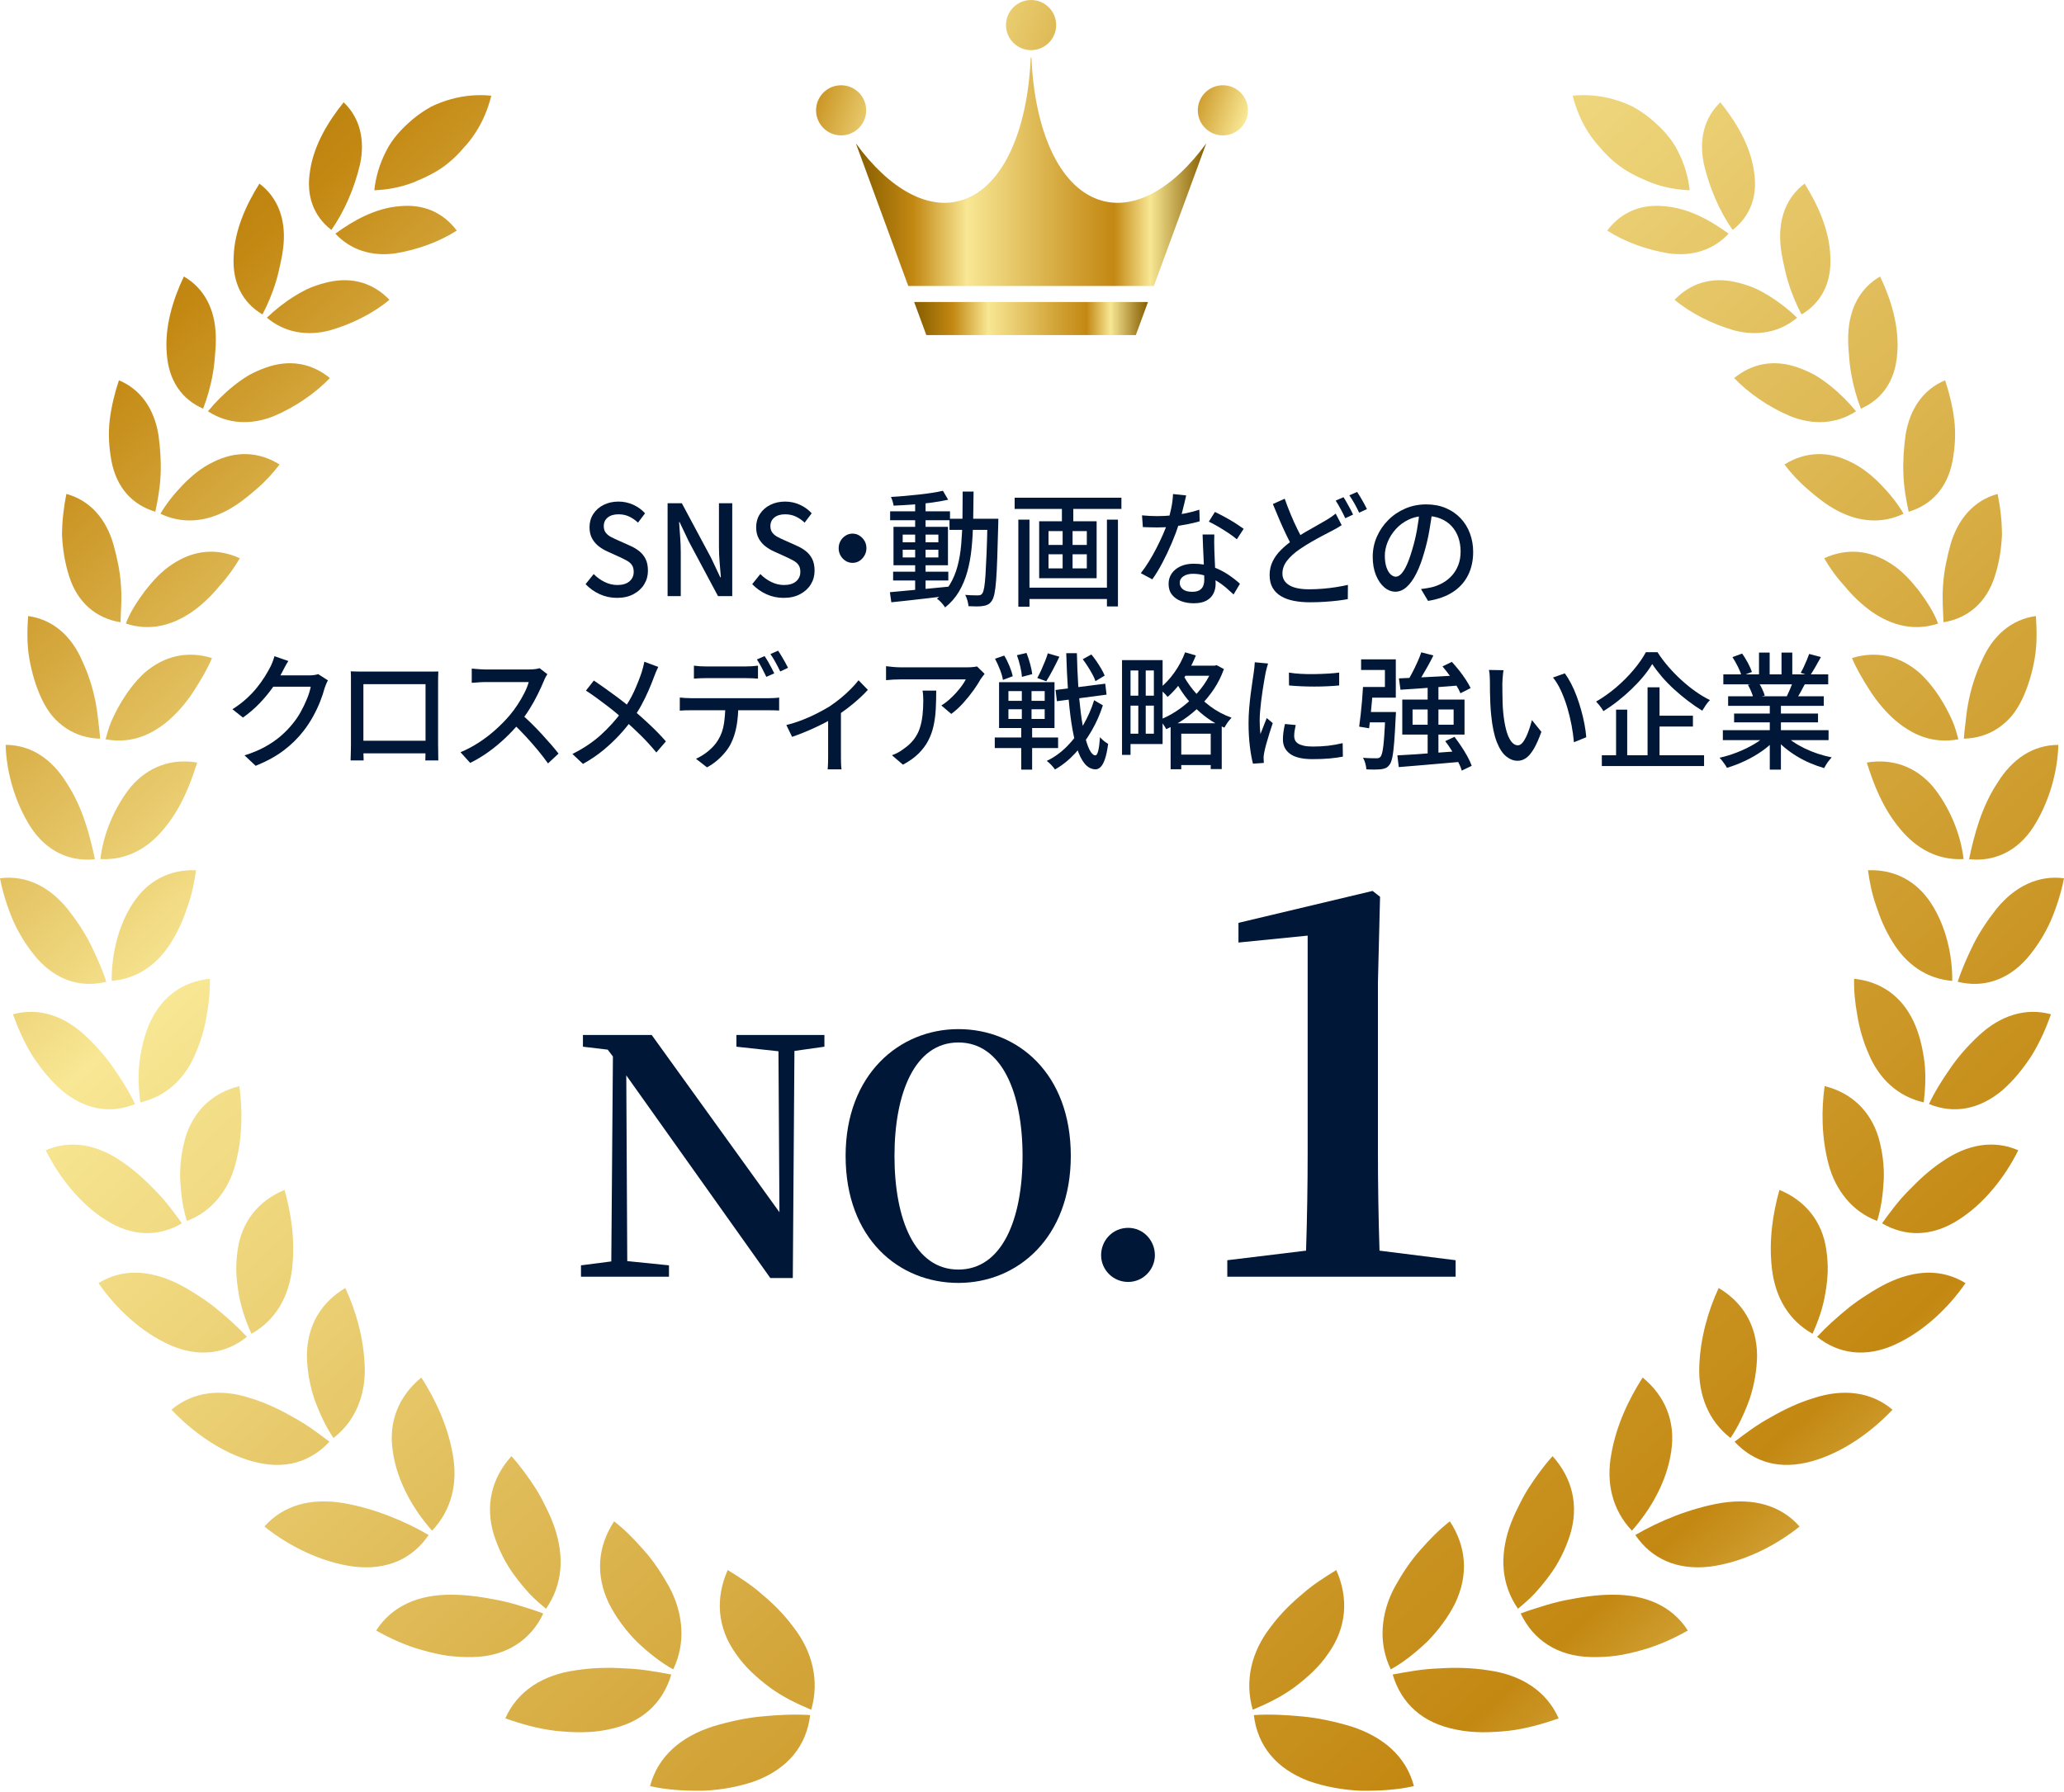 <?xml version="1.0" encoding="utf-8"?>
<!-- Generator: Adobe Illustrator 15.0.0, SVG Export Plug-In  -->
<!DOCTYPE svg PUBLIC "-//W3C//DTD SVG 1.1//EN" "http://www.w3.org/Graphics/SVG/1.1/DTD/svg11.dtd">
<svg version="1.1"
	 xmlns="http://www.w3.org/2000/svg" xmlns:xlink="http://www.w3.org/1999/xlink" xmlns:a="http://ns.adobe.com/AdobeSVGViewerExtensions/3.0/"
	 x="0px" y="0px" width="190px" height="165px" viewBox="0 0 190 165" enable-background="new 0 0 190 165" xml:space="preserve">
<defs>
</defs>
<linearGradient id="SVGID_1_" gradientUnits="userSpaceOnUse" x1="3.759" y1="-26.216" x2="205.182" y2="193.601">
	<stop  offset="0" style="stop-color:#855D00"/>
	<stop  offset="0.165" style="stop-color:#C38812"/>
	<stop  offset="0.317" style="stop-color:#F8E794"/>
	<stop  offset="0.591" style="stop-color:#D4A73C"/>
	<stop  offset="0.737" style="stop-color:#C38812"/>
	<stop  offset="0.84" style="stop-color:#F8E794"/>
	<stop  offset="0.951" style="stop-color:#A6842A"/>
	<stop  offset="1" style="stop-color:#855D00"/>
</linearGradient>
<path fill="url(#SVGID_1_)" d="M38.047,10.937c-1.047,0.88-1.951,1.845-2.519,3.009c-0.585,1.145-0.945,2.358-1.069,3.571
	c1.239-0.046,2.454-0.279,3.59-0.72c1.119-0.459,2.271-0.992,3.254-1.819c0.497-0.407,0.948-0.853,1.348-1.333
	c0.423-0.452,0.803-0.935,1.132-1.447c0.663-1.027,1.144-2.176,1.444-3.387c-1.205-0.127-2.459-0.021-3.695,0.315
	c-0.615,0.171-1.228,0.396-1.823,0.687C39.135,10.127,38.577,10.502,38.047,10.937z"/>
<linearGradient id="SVGID_2_" gradientUnits="userSpaceOnUse" x1="-2.111" y1="-20.862" x2="199.379" y2="199.029">
	<stop  offset="0" style="stop-color:#855D00"/>
	<stop  offset="0.165" style="stop-color:#C38812"/>
	<stop  offset="0.317" style="stop-color:#F8E794"/>
	<stop  offset="0.591" style="stop-color:#D4A73C"/>
	<stop  offset="0.737" style="stop-color:#C38812"/>
	<stop  offset="0.84" style="stop-color:#F8E794"/>
	<stop  offset="0.951" style="stop-color:#A6842A"/>
	<stop  offset="1" style="stop-color:#855D00"/>
</linearGradient>
<path fill="url(#SVGID_2_)" d="M28.548,15.686c-0.396,2.321,0.308,4.205,1.952,5.484c1.186-1.662,2.135-3.868,2.648-6.061
	c0.467-2.232-0.01-4.257-1.514-5.689C30.227,11.172,28.903,13.328,28.548,15.686z"/>
<linearGradient id="SVGID_3_" gradientUnits="userSpaceOnUse" x1="-9.776" y1="-13.842" x2="191.727" y2="206.063">
	<stop  offset="0" style="stop-color:#855D00"/>
	<stop  offset="0.165" style="stop-color:#C38812"/>
	<stop  offset="0.317" style="stop-color:#F8E794"/>
	<stop  offset="0.591" style="stop-color:#D4A73C"/>
	<stop  offset="0.737" style="stop-color:#C38812"/>
	<stop  offset="0.84" style="stop-color:#F8E794"/>
	<stop  offset="0.951" style="stop-color:#A6842A"/>
	<stop  offset="1" style="stop-color:#855D00"/>
</linearGradient>
<path fill="url(#SVGID_3_)" d="M21.509,23.641c-0.124,2.402,0.823,4.221,2.649,5.313c0.487-0.923,0.925-1.955,1.254-3.058
	c0.168-0.548,0.294-1.125,0.417-1.69c0.125-0.562,0.22-1.135,0.273-1.716c0.2-2.318-0.527-4.314-2.222-5.583
	C22.66,18.854,21.582,21.207,21.509,23.641z"/>
<linearGradient id="SVGID_5_" gradientUnits="userSpaceOnUse" x1="-17.465" y1="-6.792" x2="184.023" y2="213.097">
	<stop  offset="0" style="stop-color:#855D00"/>
	<stop  offset="0.165" style="stop-color:#C38812"/>
	<stop  offset="0.317" style="stop-color:#F8E794"/>
	<stop  offset="0.591" style="stop-color:#D4A73C"/>
	<stop  offset="0.737" style="stop-color:#C38812"/>
	<stop  offset="0.84" style="stop-color:#F8E794"/>
	<stop  offset="0.951" style="stop-color:#A6842A"/>
	<stop  offset="1" style="stop-color:#855D00"/>
</linearGradient>
<path fill="url(#SVGID_5_)" d="M15.356,32.583c0.173,2.448,1.357,4.168,3.341,5.046c0.383-0.993,0.7-2.094,0.897-3.248
	c0.1-0.578,0.169-1.172,0.205-1.771c0.054-0.587,0.083-1.176,0.062-1.771c-0.078-2.371-1.061-4.304-2.935-5.379
	C15.915,27.578,15.136,30.111,15.356,32.583z"/>
<linearGradient id="SVGID_6_" gradientUnits="userSpaceOnUse" x1="-25.068" y1="0.157" x2="176.473" y2="220.103">
	<stop  offset="0" style="stop-color:#855D00"/>
	<stop  offset="0.165" style="stop-color:#C38812"/>
	<stop  offset="0.317" style="stop-color:#F8E794"/>
	<stop  offset="0.591" style="stop-color:#D4A73C"/>
	<stop  offset="0.737" style="stop-color:#C38812"/>
	<stop  offset="0.84" style="stop-color:#F8E794"/>
	<stop  offset="0.951" style="stop-color:#A6842A"/>
	<stop  offset="1" style="stop-color:#855D00"/>
</linearGradient>
<path fill="url(#SVGID_6_)" d="M10.258,42.436c0.466,2.451,1.912,4.046,4.042,4.681c0.223-1.07,0.435-2.21,0.484-3.408
	c0.057-1.192-0.031-2.437-0.191-3.623c-0.374-2.389-1.608-4.218-3.645-5.07c-0.382,1.137-0.686,2.374-0.844,3.63
	C9.95,39.9,10.031,41.216,10.258,42.436z"/>
<linearGradient id="SVGID_7_" gradientUnits="userSpaceOnUse" x1="-32.42" y1="6.904" x2="169.087" y2="226.814">
	<stop  offset="0" style="stop-color:#855D00"/>
	<stop  offset="0.165" style="stop-color:#C38812"/>
	<stop  offset="0.317" style="stop-color:#F8E794"/>
	<stop  offset="0.591" style="stop-color:#D4A73C"/>
	<stop  offset="0.737" style="stop-color:#C38812"/>
	<stop  offset="0.84" style="stop-color:#F8E794"/>
	<stop  offset="0.951" style="stop-color:#A6842A"/>
	<stop  offset="1" style="stop-color:#855D00"/>
</linearGradient>
<path fill="url(#SVGID_7_)" d="M6.374,53.086c0.767,2.412,2.5,3.854,4.72,4.206c0.037-1.124,0.142-2.292,0.03-3.513
	c-0.077-1.207-0.354-2.467-0.68-3.647c-0.677-2.364-2.158-4.058-4.333-4.655c-0.243,1.199-0.397,2.492-0.402,3.782
	C5.771,50.57,5.979,51.878,6.374,53.086z"/>
<linearGradient id="SVGID_8_" gradientUnits="userSpaceOnUse" x1="-39.397" y1="13.288" x2="162.131" y2="233.221">
	<stop  offset="0" style="stop-color:#855D00"/>
	<stop  offset="0.165" style="stop-color:#C38812"/>
	<stop  offset="0.317" style="stop-color:#F8E794"/>
	<stop  offset="0.591" style="stop-color:#D4A73C"/>
	<stop  offset="0.737" style="stop-color:#C38812"/>
	<stop  offset="0.84" style="stop-color:#F8E794"/>
	<stop  offset="0.951" style="stop-color:#A6842A"/>
	<stop  offset="1" style="stop-color:#855D00"/>
</linearGradient>
<path fill="url(#SVGID_8_)" d="M3.857,64.39c0.278,0.585,0.604,1.1,0.969,1.545c0.386,0.446,0.813,0.821,1.271,1.126
	c0.918,0.605,1.968,0.922,3.118,0.952c-0.03-0.568-0.116-1.157-0.181-1.753c-0.061-0.592-0.151-1.197-0.274-1.805
	c-0.249-1.214-0.644-2.439-1.19-3.604c-0.988-2.3-2.704-3.814-4.984-4.131c-0.08,1.252-0.12,2.57,0.109,3.889
	C2.922,61.929,3.299,63.223,3.857,64.39z"/>
<linearGradient id="SVGID_9_" gradientUnits="userSpaceOnUse" x1="-45.825" y1="19.176" x2="155.707" y2="239.112">
	<stop  offset="0" style="stop-color:#855D00"/>
	<stop  offset="0.165" style="stop-color:#C38812"/>
	<stop  offset="0.317" style="stop-color:#F8E794"/>
	<stop  offset="0.591" style="stop-color:#D4A73C"/>
	<stop  offset="0.737" style="stop-color:#C38812"/>
	<stop  offset="0.84" style="stop-color:#F8E794"/>
	<stop  offset="0.951" style="stop-color:#A6842A"/>
	<stop  offset="1" style="stop-color:#855D00"/>
</linearGradient>
<path fill="url(#SVGID_9_)" d="M2.833,76.169c1.455,2.218,3.59,3.194,5.905,2.941c-0.48-2.28-1.153-4.813-2.604-7.022
	c-1.359-2.194-3.249-3.494-5.613-3.506C0.582,71.13,1.417,73.96,2.833,76.169z"/>
<linearGradient id="SVGID_10_" gradientUnits="userSpaceOnUse" x1="-51.556" y1="24.439" x2="149.954" y2="244.35">
	<stop  offset="0" style="stop-color:#855D00"/>
	<stop  offset="0.165" style="stop-color:#C38812"/>
	<stop  offset="0.317" style="stop-color:#F8E794"/>
	<stop  offset="0.591" style="stop-color:#D4A73C"/>
	<stop  offset="0.737" style="stop-color:#C38812"/>
	<stop  offset="0.84" style="stop-color:#F8E794"/>
	<stop  offset="0.951" style="stop-color:#A6842A"/>
	<stop  offset="1" style="stop-color:#855D00"/>
</linearGradient>
<path fill="url(#SVGID_10_)" d="M3.398,88.236c1.808,2.043,4.07,2.738,6.387,2.158C9.421,89.27,8.9,88.103,8.336,86.947
	c-0.578-1.149-1.335-2.271-2.148-3.296C4.515,81.613,2.366,80.557,0,80.865c0.246,1.281,0.664,2.615,1.201,3.884
	C1.765,86.017,2.523,87.214,3.398,88.236z"/>
<linearGradient id="SVGID_11_" gradientUnits="userSpaceOnUse" x1="-56.439" y1="28.907" x2="145.082" y2="248.832">
	<stop  offset="0" style="stop-color:#855D00"/>
	<stop  offset="0.165" style="stop-color:#C38812"/>
	<stop  offset="0.317" style="stop-color:#F8E794"/>
	<stop  offset="0.591" style="stop-color:#D4A73C"/>
	<stop  offset="0.737" style="stop-color:#C38812"/>
	<stop  offset="0.84" style="stop-color:#F8E794"/>
	<stop  offset="0.951" style="stop-color:#A6842A"/>
	<stop  offset="1" style="stop-color:#855D00"/>
</linearGradient>
<path fill="url(#SVGID_11_)" d="M5.67,100.381c2.152,1.805,4.49,2.193,6.759,1.273c-0.509-1.092-1.202-2.197-1.954-3.278
	c-0.737-1.084-1.65-2.113-2.637-3.03c-1.959-1.832-4.286-2.599-6.643-1.957c0.449,1.262,1.023,2.563,1.761,3.77
	C3.732,98.359,4.631,99.474,5.67,100.381z"/>
<linearGradient id="SVGID_12_" gradientUnits="userSpaceOnUse" x1="-60.252" y1="32.427" x2="141.231" y2="252.31">
	<stop  offset="0" style="stop-color:#855D00"/>
	<stop  offset="0.165" style="stop-color:#C38812"/>
	<stop  offset="0.317" style="stop-color:#F8E794"/>
	<stop  offset="0.591" style="stop-color:#D4A73C"/>
	<stop  offset="0.737" style="stop-color:#C38812"/>
	<stop  offset="0.84" style="stop-color:#F8E794"/>
	<stop  offset="0.951" style="stop-color:#A6842A"/>
	<stop  offset="1" style="stop-color:#855D00"/>
</linearGradient>
<path fill="url(#SVGID_12_)" d="M9.747,112.335c2.389,1.53,4.848,1.563,7.001,0.3c-0.728-1-1.495-2.059-2.454-3.021
	c-0.94-0.975-1.939-1.91-3.105-2.68c-2.262-1.559-4.683-2.019-6.981-1.025C5.426,108.352,7.338,110.821,9.747,112.335z"/>
<linearGradient id="SVGID_13_" gradientUnits="userSpaceOnUse" x1="-62.853" y1="34.801" x2="138.645" y2="254.701">
	<stop  offset="0" style="stop-color:#855D00"/>
	<stop  offset="0.165" style="stop-color:#C38812"/>
	<stop  offset="0.317" style="stop-color:#F8E794"/>
	<stop  offset="0.591" style="stop-color:#D4A73C"/>
	<stop  offset="0.737" style="stop-color:#C38812"/>
	<stop  offset="0.84" style="stop-color:#F8E794"/>
	<stop  offset="0.951" style="stop-color:#A6842A"/>
	<stop  offset="1" style="stop-color:#855D00"/>
</linearGradient>
<path fill="url(#SVGID_13_)" d="M15.608,123.824c2.648,1.188,5.146,0.85,7.122-0.738c-0.853-0.922-1.863-1.827-2.923-2.689
	c-0.541-0.428-1.11-0.83-1.708-1.201c-0.589-0.379-1.185-0.737-1.819-1.047c-2.55-1.226-5.031-1.352-7.211-0.008
	C10.645,120.441,12.969,122.638,15.608,123.824z"/>
<linearGradient id="SVGID_14_" gradientUnits="userSpaceOnUse" x1="-64.209" y1="36.036" x2="137.299" y2="255.946">
	<stop  offset="0" style="stop-color:#855D00"/>
	<stop  offset="0.165" style="stop-color:#C38812"/>
	<stop  offset="0.317" style="stop-color:#F8E794"/>
	<stop  offset="0.591" style="stop-color:#D4A73C"/>
	<stop  offset="0.737" style="stop-color:#C38812"/>
	<stop  offset="0.84" style="stop-color:#F8E794"/>
	<stop  offset="0.951" style="stop-color:#A6842A"/>
	<stop  offset="1" style="stop-color:#855D00"/>
</linearGradient>
<path fill="url(#SVGID_14_)" d="M23.25,134.554c1.434,0.394,2.753,0.429,3.942,0.116c1.2-0.322,2.25-0.977,3.132-1.926
	c-1.024-0.781-2.114-1.6-3.362-2.271c-1.217-0.698-2.51-1.32-3.904-1.739c-2.703-0.894-5.288-0.612-7.275,1.061
	C17.75,131.867,20.392,133.768,23.25,134.554z"/>
<linearGradient id="SVGID_15_" gradientUnits="userSpaceOnUse" x1="-64.222" y1="36.041" x2="137.292" y2="255.958">
	<stop  offset="0" style="stop-color:#855D00"/>
	<stop  offset="0.165" style="stop-color:#C38812"/>
	<stop  offset="0.317" style="stop-color:#F8E794"/>
	<stop  offset="0.591" style="stop-color:#D4A73C"/>
	<stop  offset="0.737" style="stop-color:#C38812"/>
	<stop  offset="0.84" style="stop-color:#F8E794"/>
	<stop  offset="0.951" style="stop-color:#A6842A"/>
	<stop  offset="1" style="stop-color:#855D00"/>
</linearGradient>
<path fill="url(#SVGID_15_)" d="M32.596,144.244c3.021,0.355,5.381-0.723,6.865-2.914c-2.265-1.309-5.049-2.463-7.934-2.95
	c-2.907-0.452-5.426,0.179-7.187,2.173C26.612,142.377,29.61,143.859,32.596,144.244z"/>
<linearGradient id="SVGID_16_" gradientUnits="userSpaceOnUse" x1="-62.731" y1="34.702" x2="138.756" y2="254.59">
	<stop  offset="0" style="stop-color:#855D00"/>
	<stop  offset="0.165" style="stop-color:#C38812"/>
	<stop  offset="0.317" style="stop-color:#F8E794"/>
	<stop  offset="0.591" style="stop-color:#D4A73C"/>
	<stop  offset="0.737" style="stop-color:#C38812"/>
	<stop  offset="0.84" style="stop-color:#F8E794"/>
	<stop  offset="0.951" style="stop-color:#A6842A"/>
	<stop  offset="1" style="stop-color:#855D00"/>
</linearGradient>
<path fill="url(#SVGID_16_)" d="M43.547,152.571c1.533-0.03,2.87-0.426,3.961-1.122c1.088-0.691,1.924-1.666,2.503-2.889
	c-0.621-0.241-1.285-0.449-1.962-0.655c-0.671-0.216-1.366-0.403-2.083-0.554c-1.45-0.284-2.91-0.525-4.423-0.52
	c-2.995-0.02-5.445,1.011-6.917,3.298c1.302,0.73,2.738,1.394,4.275,1.812c0.76,0.215,1.53,0.395,2.306,0.508
	C41.991,152.547,42.776,152.593,43.547,152.571z"/>
<linearGradient id="SVGID_17_" gradientUnits="userSpaceOnUse" x1="-59.702" y1="31.94" x2="141.774" y2="251.816">
	<stop  offset="0" style="stop-color:#855D00"/>
	<stop  offset="0.165" style="stop-color:#C38812"/>
	<stop  offset="0.317" style="stop-color:#F8E794"/>
	<stop  offset="0.591" style="stop-color:#D4A73C"/>
	<stop  offset="0.737" style="stop-color:#C38812"/>
	<stop  offset="0.84" style="stop-color:#F8E794"/>
	<stop  offset="0.951" style="stop-color:#A6842A"/>
	<stop  offset="1" style="stop-color:#855D00"/>
</linearGradient>
<path fill="url(#SVGID_17_)" d="M55.921,159.256c1.555-0.303,2.831-0.887,3.813-1.76c0.987-0.874,1.673-1.996,2.059-3.318
	c-1.348-0.248-2.768-0.516-4.275-0.562c-1.484-0.098-3.019-0.065-4.542,0.179c-3.002,0.415-5.348,1.902-6.459,4.419
	c1.443,0.513,2.999,0.956,4.61,1.147C52.746,159.53,54.356,159.58,55.921,159.256z"/>
<linearGradient id="SVGID_18_" gradientUnits="userSpaceOnUse" x1="-55.114" y1="27.689" x2="146.404" y2="247.612">
	<stop  offset="0" style="stop-color:#855D00"/>
	<stop  offset="0.165" style="stop-color:#C38812"/>
	<stop  offset="0.317" style="stop-color:#F8E794"/>
	<stop  offset="0.591" style="stop-color:#D4A73C"/>
	<stop  offset="0.737" style="stop-color:#C38812"/>
	<stop  offset="0.84" style="stop-color:#F8E794"/>
	<stop  offset="0.951" style="stop-color:#A6842A"/>
	<stop  offset="1" style="stop-color:#855D00"/>
</linearGradient>
<path fill="url(#SVGID_18_)" d="M69.499,163.995c3.05-1.14,4.746-3.279,5.078-6.079c-1.38-0.1-2.882-0.026-4.394,0.118
	c-1.506,0.132-3.065,0.479-4.546,0.921c-2.973,0.952-5.08,2.773-5.794,5.498c1.517,0.354,3.196,0.441,4.837,0.429
	C66.337,164.813,67.99,164.521,69.499,163.995z"/>
<linearGradient id="SVGID_19_" gradientUnits="userSpaceOnUse" x1="-2.173" y1="-20.812" x2="199.342" y2="199.106">
	<stop  offset="0" style="stop-color:#855D00"/>
	<stop  offset="0.165" style="stop-color:#C38812"/>
	<stop  offset="0.317" style="stop-color:#F8E794"/>
	<stop  offset="0.591" style="stop-color:#D4A73C"/>
	<stop  offset="0.737" style="stop-color:#C38812"/>
	<stop  offset="0.84" style="stop-color:#F8E794"/>
	<stop  offset="0.951" style="stop-color:#A6842A"/>
	<stop  offset="1" style="stop-color:#855D00"/>
</linearGradient>
<path fill="url(#SVGID_19_)" d="M36.361,23.333c-2.12,0.288-4.076-0.3-5.488-1.819c1.657-1.212,3.674-2.35,5.912-2.527
	c2.205-0.225,4.005,0.58,5.263,2.241C40.498,22.235,38.447,22.998,36.361,23.333z"/>
<linearGradient id="SVGID_20_" gradientUnits="userSpaceOnUse" x1="-9.112" y1="-14.483" x2="192.475" y2="205.513">
	<stop  offset="0" style="stop-color:#855D00"/>
	<stop  offset="0.165" style="stop-color:#C38812"/>
	<stop  offset="0.317" style="stop-color:#F8E794"/>
	<stop  offset="0.591" style="stop-color:#D4A73C"/>
	<stop  offset="0.737" style="stop-color:#C38812"/>
	<stop  offset="0.84" style="stop-color:#F8E794"/>
	<stop  offset="0.951" style="stop-color:#A6842A"/>
	<stop  offset="1" style="stop-color:#855D00"/>
</linearGradient>
<path fill="url(#SVGID_20_)" d="M30.353,30.422c-2.113,0.551-4.168,0.193-5.786-1.172c0.756-0.723,1.631-1.42,2.577-2.003
	c0.478-0.29,0.959-0.564,1.481-0.778c0.532-0.209,1.074-0.378,1.625-0.501c2.204-0.491,4.125,0.104,5.601,1.637
	C34.403,28.807,32.423,29.834,30.353,30.422z"/>
<linearGradient id="SVGID_21_" gradientUnits="userSpaceOnUse" x1="-16.001" y1="-8.14" x2="185.503" y2="211.766">
	<stop  offset="0" style="stop-color:#855D00"/>
	<stop  offset="0.165" style="stop-color:#C38812"/>
	<stop  offset="0.317" style="stop-color:#F8E794"/>
	<stop  offset="0.591" style="stop-color:#D4A73C"/>
	<stop  offset="0.737" style="stop-color:#C38812"/>
	<stop  offset="0.84" style="stop-color:#F8E794"/>
	<stop  offset="0.951" style="stop-color:#A6842A"/>
	<stop  offset="1" style="stop-color:#855D00"/>
</linearGradient>
<path fill="url(#SVGID_21_)" d="M25.155,38.336c-2.075,0.814-4.203,0.713-6.011-0.466c0.676-0.825,1.477-1.638,2.366-2.347
	c0.444-0.355,0.911-0.684,1.397-0.976c0.508-0.278,1.041-0.514,1.582-0.706c2.176-0.771,4.196-0.401,5.878,0.965
	C29.04,36.193,27.185,37.485,25.155,38.336z"/>
<linearGradient id="SVGID_22_" gradientUnits="userSpaceOnUse" x1="-22.788" y1="-1.937" x2="178.755" y2="218.012">
	<stop  offset="0" style="stop-color:#855D00"/>
	<stop  offset="0.165" style="stop-color:#C38812"/>
	<stop  offset="0.317" style="stop-color:#F8E794"/>
	<stop  offset="0.591" style="stop-color:#D4A73C"/>
	<stop  offset="0.737" style="stop-color:#C38812"/>
	<stop  offset="0.84" style="stop-color:#F8E794"/>
	<stop  offset="0.951" style="stop-color:#A6842A"/>
	<stop  offset="1" style="stop-color:#855D00"/>
</linearGradient>
<path fill="url(#SVGID_22_)" d="M20.909,46.992c-2.016,1.08-4.162,1.262-6.138,0.307c0.544-0.936,1.283-1.85,2.087-2.684
	c0.816-0.83,1.714-1.575,2.792-2.086c2.11-1.054,4.206-0.931,6.083,0.238c-0.587,0.783-1.301,1.562-2.134,2.274
	C22.774,45.758,21.921,46.453,20.909,46.992z"/>
<linearGradient id="SVGID_23_" gradientUnits="userSpaceOnUse" x1="-29.318" y1="4.043" x2="172.233" y2="224">
	<stop  offset="0" style="stop-color:#855D00"/>
	<stop  offset="0.165" style="stop-color:#C38812"/>
	<stop  offset="0.317" style="stop-color:#F8E794"/>
	<stop  offset="0.591" style="stop-color:#D4A73C"/>
	<stop  offset="0.737" style="stop-color:#C38812"/>
	<stop  offset="0.84" style="stop-color:#F8E794"/>
	<stop  offset="0.951" style="stop-color:#A6842A"/>
	<stop  offset="1" style="stop-color:#855D00"/>
</linearGradient>
<path fill="url(#SVGID_23_)" d="M17.741,56.291c-1.923,1.347-4.007,1.831-6.154,1.122c0.377-1.032,1.046-2.042,1.747-2.992
	c0.736-0.94,1.522-1.822,2.541-2.479c2.007-1.338,4.147-1.482,6.199-0.543c-0.498,0.863-1.125,1.74-1.879,2.566
	C19.506,54.813,18.689,55.609,17.741,56.291z"/>
<linearGradient id="SVGID_24_" gradientUnits="userSpaceOnUse" x1="-35.44" y1="9.701" x2="166.012" y2="229.551">
	<stop  offset="0" style="stop-color:#855D00"/>
	<stop  offset="0.165" style="stop-color:#C38812"/>
	<stop  offset="0.317" style="stop-color:#F8E794"/>
	<stop  offset="0.591" style="stop-color:#D4A73C"/>
	<stop  offset="0.737" style="stop-color:#C38812"/>
	<stop  offset="0.84" style="stop-color:#F8E794"/>
	<stop  offset="0.951" style="stop-color:#A6842A"/>
	<stop  offset="1" style="stop-color:#855D00"/>
</linearGradient>
<path fill="url(#SVGID_24_)" d="M15.775,66.104c-0.436,0.406-0.897,0.758-1.381,1.051c-0.462,0.293-0.945,0.529-1.45,0.701
	c-1.008,0.34-2.096,0.428-3.228,0.213c0.15-0.544,0.302-1.102,0.535-1.65c0.242-0.546,0.514-1.088,0.82-1.612
	c0.611-1.052,1.342-2.036,2.223-2.851c1.868-1.617,4.018-2.043,6.218-1.367c-0.379,0.939-0.954,1.895-1.548,2.842
	C17.376,64.375,16.649,65.291,15.775,66.104z"/>
<linearGradient id="SVGID_25_" gradientUnits="userSpaceOnUse" x1="-41.095" y1="14.857" x2="160.406" y2="234.761">
	<stop  offset="0" style="stop-color:#855D00"/>
	<stop  offset="0.165" style="stop-color:#C38812"/>
	<stop  offset="0.317" style="stop-color:#F8E794"/>
	<stop  offset="0.591" style="stop-color:#D4A73C"/>
	<stop  offset="0.737" style="stop-color:#C38812"/>
	<stop  offset="0.84" style="stop-color:#F8E794"/>
	<stop  offset="0.951" style="stop-color:#A6842A"/>
	<stop  offset="1" style="stop-color:#855D00"/>
</linearGradient>
<path fill="url(#SVGID_25_)" d="M15.107,76.29c-1.537,1.877-3.501,2.933-5.865,2.808c0.258-2.287,1.288-4.781,2.817-6.668
	c1.623-1.889,3.793-2.607,6.093-2.219C17.526,72.199,16.681,74.408,15.107,76.29z"/>
<linearGradient id="SVGID_26_" gradientUnits="userSpaceOnUse" x1="-46.1" y1="19.454" x2="155.384" y2="239.338">
	<stop  offset="0" style="stop-color:#855D00"/>
	<stop  offset="0.165" style="stop-color:#C38812"/>
	<stop  offset="0.317" style="stop-color:#F8E794"/>
	<stop  offset="0.591" style="stop-color:#D4A73C"/>
	<stop  offset="0.737" style="stop-color:#C38812"/>
	<stop  offset="0.84" style="stop-color:#F8E794"/>
	<stop  offset="0.951" style="stop-color:#A6842A"/>
	<stop  offset="1" style="stop-color:#855D00"/>
</linearGradient>
<path fill="url(#SVGID_26_)" d="M15.816,86.67c-1.268,2.1-3.138,3.443-5.535,3.645c-0.016-2.353,0.563-5.004,1.936-7.124
	c1.384-2.132,3.419-3.146,5.825-3.067c-0.14,1.045-0.362,2.152-0.749,3.268C16.931,84.503,16.474,85.615,15.816,86.67z"/>
<linearGradient id="SVGID_27_" gradientUnits="userSpaceOnUse" x1="-50.306" y1="23.323" x2="151.158" y2="243.186">
	<stop  offset="0" style="stop-color:#855D00"/>
	<stop  offset="0.165" style="stop-color:#C38812"/>
	<stop  offset="0.317" style="stop-color:#F8E794"/>
	<stop  offset="0.591" style="stop-color:#D4A73C"/>
	<stop  offset="0.737" style="stop-color:#C38812"/>
	<stop  offset="0.84" style="stop-color:#F8E794"/>
	<stop  offset="0.951" style="stop-color:#A6842A"/>
	<stop  offset="1" style="stop-color:#855D00"/>
</linearGradient>
<path fill="url(#SVGID_27_)" d="M17.983,97.031c-0.95,2.289-2.692,3.93-5.071,4.471c-0.142-1.196-0.221-2.468-0.063-3.75
	c0.17-1.285,0.457-2.551,1.01-3.721c1.118-2.351,3.026-3.656,5.461-3.912c0.024,1.068-0.079,2.222-0.3,3.395
	C18.833,94.681,18.492,95.875,17.983,97.031z"/>
<linearGradient id="SVGID_28_" gradientUnits="userSpaceOnUse" x1="-53.605" y1="26.298" x2="147.932" y2="246.239">
	<stop  offset="0" style="stop-color:#855D00"/>
	<stop  offset="0.165" style="stop-color:#C38812"/>
	<stop  offset="0.317" style="stop-color:#F8E794"/>
	<stop  offset="0.591" style="stop-color:#D4A73C"/>
	<stop  offset="0.737" style="stop-color:#C38812"/>
	<stop  offset="0.84" style="stop-color:#F8E794"/>
	<stop  offset="0.951" style="stop-color:#A6842A"/>
	<stop  offset="1" style="stop-color:#855D00"/>
</linearGradient>
<path fill="url(#SVGID_28_)" d="M21.682,107.158c-0.321,1.231-0.878,2.325-1.622,3.221c-0.735,0.889-1.689,1.592-2.854,2.039
	c-0.372-1.164-0.547-2.48-0.618-3.778c-0.052-1.308,0.128-2.655,0.481-3.903c0.771-2.525,2.554-4.133,4.964-4.736
	C22.335,102.158,22.329,104.694,21.682,107.158z"/>
<linearGradient id="SVGID_29_" gradientUnits="userSpaceOnUse" x1="-55.805" y1="28.357" x2="145.673" y2="248.235">
	<stop  offset="0" style="stop-color:#855D00"/>
	<stop  offset="0.165" style="stop-color:#C38812"/>
	<stop  offset="0.317" style="stop-color:#F8E794"/>
	<stop  offset="0.591" style="stop-color:#D4A73C"/>
	<stop  offset="0.737" style="stop-color:#C38812"/>
	<stop  offset="0.84" style="stop-color:#F8E794"/>
	<stop  offset="0.951" style="stop-color:#A6842A"/>
	<stop  offset="1" style="stop-color:#855D00"/>
</linearGradient>
<path fill="url(#SVGID_29_)" d="M26.884,116.836c-0.306,2.584-1.51,4.709-3.736,5.969c-0.516-1.141-0.964-2.394-1.177-3.724
	c-0.117-0.661-0.194-1.331-0.22-1.997c-0.016-0.67,0.032-1.353,0.13-2.016c0.374-2.646,1.971-4.544,4.313-5.508
	C26.799,111.7,27.192,114.244,26.884,116.836z"/>
<linearGradient id="SVGID_30_" gradientUnits="userSpaceOnUse" x1="-56.892" y1="29.314" x2="144.634" y2="249.243">
	<stop  offset="0" style="stop-color:#855D00"/>
	<stop  offset="0.165" style="stop-color:#C38812"/>
	<stop  offset="0.317" style="stop-color:#F8E794"/>
	<stop  offset="0.591" style="stop-color:#D4A73C"/>
	<stop  offset="0.737" style="stop-color:#C38812"/>
	<stop  offset="0.84" style="stop-color:#F8E794"/>
	<stop  offset="0.951" style="stop-color:#A6842A"/>
	<stop  offset="1" style="stop-color:#855D00"/>
</linearGradient>
<path fill="url(#SVGID_30_)" d="M33.575,125.813c0.05,1.323-0.173,2.577-0.647,3.694c-0.465,1.107-1.203,2.097-2.229,2.894
	c-0.718-1.047-1.292-2.303-1.756-3.573c-0.432-1.299-0.674-2.683-0.693-4.032c0.033-2.766,1.304-4.875,3.536-6.205
	C32.741,120.637,33.481,123.166,33.575,125.813z"/>
<linearGradient id="SVGID_31_" gradientUnits="userSpaceOnUse" x1="-56.688" y1="29.151" x2="144.81" y2="249.052">
	<stop  offset="0" style="stop-color:#855D00"/>
	<stop  offset="0.165" style="stop-color:#C38812"/>
	<stop  offset="0.317" style="stop-color:#F8E794"/>
	<stop  offset="0.591" style="stop-color:#D4A73C"/>
	<stop  offset="0.737" style="stop-color:#C38812"/>
	<stop  offset="0.84" style="stop-color:#F8E794"/>
	<stop  offset="0.951" style="stop-color:#A6842A"/>
	<stop  offset="1" style="stop-color:#855D00"/>
</linearGradient>
<path fill="url(#SVGID_31_)" d="M41.668,133.857c0.497,2.639-0.068,5.149-1.892,7.078c-1.73-1.947-3.227-4.535-3.619-7.311
	c-0.425-2.754,0.586-5.118,2.629-6.789C40.031,128.778,41.193,131.175,41.668,133.857z"/>
<linearGradient id="SVGID_32_" gradientUnits="userSpaceOnUse" x1="-55.246" y1="27.827" x2="146.255" y2="247.73">
	<stop  offset="0" style="stop-color:#855D00"/>
	<stop  offset="0.165" style="stop-color:#C38812"/>
	<stop  offset="0.317" style="stop-color:#F8E794"/>
	<stop  offset="0.591" style="stop-color:#D4A73C"/>
	<stop  offset="0.737" style="stop-color:#C38812"/>
	<stop  offset="0.84" style="stop-color:#F8E794"/>
	<stop  offset="0.951" style="stop-color:#A6842A"/>
	<stop  offset="1" style="stop-color:#855D00"/>
</linearGradient>
<path fill="url(#SVGID_32_)" d="M51.066,140.687c0.441,1.321,0.622,2.614,0.509,3.856c-0.119,1.252-0.542,2.467-1.311,3.579
	c-0.511-0.424-1.028-0.87-1.509-1.372c-0.472-0.516-0.929-1.061-1.348-1.633c-0.855-1.123-1.505-2.449-1.937-3.789
	c-0.844-2.726-0.192-5.256,1.609-7.254c0.786,0.868,1.535,1.896,2.238,2.984c0.347,0.552,0.662,1.145,0.954,1.753
	C50.574,139.407,50.841,140.032,51.066,140.687z"/>
<linearGradient id="SVGID_33_" gradientUnits="userSpaceOnUse" x1="-52.506" y1="25.315" x2="149" y2="245.224">
	<stop  offset="0" style="stop-color:#855D00"/>
	<stop  offset="0.165" style="stop-color:#C38812"/>
	<stop  offset="0.317" style="stop-color:#F8E794"/>
	<stop  offset="0.591" style="stop-color:#D4A73C"/>
	<stop  offset="0.737" style="stop-color:#C38812"/>
	<stop  offset="0.84" style="stop-color:#F8E794"/>
	<stop  offset="0.951" style="stop-color:#A6842A"/>
	<stop  offset="1" style="stop-color:#855D00"/>
</linearGradient>
<path fill="url(#SVGID_33_)" d="M61.587,146.082c0.667,1.229,1.046,2.531,1.127,3.813c0.083,1.273-0.146,2.563-0.741,3.811
	c-1.183-0.649-2.322-1.575-3.366-2.563c-1.02-1.039-1.907-2.227-2.553-3.509c-1.264-2.65-1.035-5.24,0.478-7.56
	c0.938,0.724,1.851,1.644,2.72,2.642C60.135,143.689,60.91,144.877,61.587,146.082z"/>
<linearGradient id="SVGID_34_" gradientUnits="userSpaceOnUse" x1="-48.336" y1="21.483" x2="153.178" y2="241.4">
	<stop  offset="0" style="stop-color:#855D00"/>
	<stop  offset="0.165" style="stop-color:#C38812"/>
	<stop  offset="0.317" style="stop-color:#F8E794"/>
	<stop  offset="0.591" style="stop-color:#D4A73C"/>
	<stop  offset="0.737" style="stop-color:#C38812"/>
	<stop  offset="0.84" style="stop-color:#F8E794"/>
	<stop  offset="0.951" style="stop-color:#A6842A"/>
	<stop  offset="1" style="stop-color:#855D00"/>
</linearGradient>
<path fill="url(#SVGID_34_)" d="M73.036,149.81c1.739,2.233,2.421,4.911,1.643,7.61c-1.283-0.531-2.607-1.166-3.806-2.045
	c-1.193-0.893-2.298-1.879-3.143-3.123c-1.718-2.414-1.883-5.121-0.74-7.691c1.034,0.648,2.134,1.32,3.154,2.232
	C71.18,147.655,72.174,148.643,73.036,149.81z"/>
<linearGradient id="SVGID_35_" gradientUnits="userSpaceOnUse" x1="67.626" y1="-77.305" x2="269.136" y2="142.607">
	<stop  offset="0" style="stop-color:#855D00"/>
	<stop  offset="0.165" style="stop-color:#C38812"/>
	<stop  offset="0.317" style="stop-color:#F8E794"/>
	<stop  offset="0.591" style="stop-color:#D4A73C"/>
	<stop  offset="0.737" style="stop-color:#C38812"/>
	<stop  offset="0.84" style="stop-color:#F8E794"/>
	<stop  offset="0.951" style="stop-color:#A6842A"/>
	<stop  offset="1" style="stop-color:#855D00"/>
</linearGradient>
<path fill="url(#SVGID_35_)" d="M148.695,14.978c0.984,0.827,2.136,1.36,3.254,1.819c1.137,0.44,2.352,0.674,3.592,0.72
	c-0.125-1.213-0.483-2.427-1.07-3.571c-0.567-1.164-1.472-2.129-2.52-3.009c-0.529-0.435-1.086-0.81-1.66-1.124
	c-0.596-0.29-1.208-0.516-1.823-0.687c-1.237-0.337-2.491-0.442-3.694-0.315c0.299,1.211,0.779,2.359,1.441,3.387
	c0.33,0.513,0.711,0.995,1.135,1.447C147.748,14.125,148.199,14.57,148.695,14.978z"/>
<linearGradient id="SVGID_36_" gradientUnits="userSpaceOnUse" x1="65.165" y1="-75.074" x2="266.702" y2="144.869">
	<stop  offset="0" style="stop-color:#855D00"/>
	<stop  offset="0.165" style="stop-color:#C38812"/>
	<stop  offset="0.317" style="stop-color:#F8E794"/>
	<stop  offset="0.591" style="stop-color:#D4A73C"/>
	<stop  offset="0.737" style="stop-color:#C38812"/>
	<stop  offset="0.84" style="stop-color:#F8E794"/>
	<stop  offset="0.951" style="stop-color:#A6842A"/>
	<stop  offset="1" style="stop-color:#855D00"/>
</linearGradient>
<path fill="url(#SVGID_36_)" d="M153.638,23.333c2.121,0.288,4.076-0.3,5.488-1.819c-1.657-1.212-3.674-2.35-5.912-2.527
	c-2.206-0.225-4.006,0.58-5.264,2.241C149.5,22.235,151.552,22.998,153.638,23.333z"/>
<linearGradient id="SVGID_37_" gradientUnits="userSpaceOnUse" x1="65.053" y1="-74.963" x2="266.58" y2="144.969">
	<stop  offset="0" style="stop-color:#855D00"/>
	<stop  offset="0.165" style="stop-color:#C38812"/>
	<stop  offset="0.317" style="stop-color:#F8E794"/>
	<stop  offset="0.591" style="stop-color:#D4A73C"/>
	<stop  offset="0.737" style="stop-color:#C38812"/>
	<stop  offset="0.84" style="stop-color:#F8E794"/>
	<stop  offset="0.951" style="stop-color:#A6842A"/>
	<stop  offset="1" style="stop-color:#855D00"/>
</linearGradient>
<path fill="url(#SVGID_37_)" d="M159.648,30.422c2.111,0.551,4.165,0.193,5.785-1.172c-0.758-0.723-1.631-1.42-2.578-2.003
	c-0.478-0.29-0.959-0.564-1.48-0.778c-0.531-0.209-1.074-0.378-1.625-0.501c-2.203-0.491-4.125,0.104-5.6,1.637
	C155.595,28.807,157.578,29.834,159.648,30.422z"/>
<linearGradient id="SVGID_38_" gradientUnits="userSpaceOnUse" x1="64.09" y1="-74.072" x2="265.606" y2="145.848">
	<stop  offset="0" style="stop-color:#855D00"/>
	<stop  offset="0.165" style="stop-color:#C38812"/>
	<stop  offset="0.317" style="stop-color:#F8E794"/>
	<stop  offset="0.591" style="stop-color:#D4A73C"/>
	<stop  offset="0.737" style="stop-color:#C38812"/>
	<stop  offset="0.84" style="stop-color:#F8E794"/>
	<stop  offset="0.951" style="stop-color:#A6842A"/>
	<stop  offset="1" style="stop-color:#855D00"/>
</linearGradient>
<path fill="url(#SVGID_38_)" d="M164.845,38.336c2.073,0.814,4.201,0.713,6.01-0.466c-0.676-0.825-1.478-1.638-2.365-2.347
	c-0.445-0.355-0.912-0.684-1.397-0.976c-0.507-0.278-1.04-0.514-1.582-0.706c-2.175-0.771-4.194-0.401-5.878,0.965
	C160.958,36.193,162.814,37.485,164.845,38.336z"/>
<linearGradient id="SVGID_39_" gradientUnits="userSpaceOnUse" x1="62.236" y1="-72.455" x2="263.831" y2="147.55">
	<stop  offset="0" style="stop-color:#855D00"/>
	<stop  offset="0.165" style="stop-color:#C38812"/>
	<stop  offset="0.317" style="stop-color:#F8E794"/>
	<stop  offset="0.591" style="stop-color:#D4A73C"/>
	<stop  offset="0.737" style="stop-color:#C38812"/>
	<stop  offset="0.84" style="stop-color:#F8E794"/>
	<stop  offset="0.951" style="stop-color:#A6842A"/>
	<stop  offset="1" style="stop-color:#855D00"/>
</linearGradient>
<path fill="url(#SVGID_39_)" d="M169.093,46.992c2.013,1.08,4.156,1.262,6.139,0.307c-0.544-0.936-1.285-1.85-2.09-2.684
	c-0.817-0.83-1.715-1.575-2.793-2.086c-2.109-1.054-4.204-0.931-6.082,0.238c0.588,0.783,1.301,1.562,2.133,2.274
	C167.226,45.758,168.078,46.453,169.093,46.992z"/>
<linearGradient id="SVGID_40_" gradientUnits="userSpaceOnUse" x1="59.549" y1="-69.901" x2="261.055" y2="150.007">
	<stop  offset="0" style="stop-color:#855D00"/>
	<stop  offset="0.165" style="stop-color:#C38812"/>
	<stop  offset="0.317" style="stop-color:#F8E794"/>
	<stop  offset="0.591" style="stop-color:#D4A73C"/>
	<stop  offset="0.737" style="stop-color:#C38812"/>
	<stop  offset="0.84" style="stop-color:#F8E794"/>
	<stop  offset="0.951" style="stop-color:#A6842A"/>
	<stop  offset="1" style="stop-color:#855D00"/>
</linearGradient>
<path fill="url(#SVGID_40_)" d="M172.259,56.291c1.918,1.347,4.006,1.831,6.15,1.122c-0.377-1.032-1.043-2.042-1.744-2.992
	c-0.737-0.94-1.523-1.822-2.539-2.479c-2.012-1.338-4.149-1.482-6.201-0.543c0.496,0.863,1.124,1.74,1.88,2.566
	C170.494,54.813,171.314,55.609,172.259,56.291z"/>
<linearGradient id="SVGID_41_" gradientUnits="userSpaceOnUse" x1="55.841" y1="-66.515" x2="257.357" y2="153.405">
	<stop  offset="0" style="stop-color:#855D00"/>
	<stop  offset="0.165" style="stop-color:#C38812"/>
	<stop  offset="0.317" style="stop-color:#F8E794"/>
	<stop  offset="0.591" style="stop-color:#D4A73C"/>
	<stop  offset="0.737" style="stop-color:#C38812"/>
	<stop  offset="0.84" style="stop-color:#F8E794"/>
	<stop  offset="0.951" style="stop-color:#A6842A"/>
	<stop  offset="1" style="stop-color:#855D00"/>
</linearGradient>
<path fill="url(#SVGID_41_)" d="M174.224,66.104c0.438,0.406,0.898,0.758,1.383,1.051c0.46,0.293,0.939,0.529,1.448,0.701
	c1.003,0.34,2.092,0.428,3.225,0.213c-0.149-0.544-0.299-1.102-0.534-1.65c-0.237-0.546-0.513-1.088-0.815-1.612
	c-0.613-1.052-1.345-2.036-2.225-2.851c-1.865-1.617-4.022-2.043-6.22-1.367c0.379,0.939,0.953,1.895,1.548,2.842
	C172.625,64.375,173.351,65.291,174.224,66.104z"/>
<linearGradient id="SVGID_42_" gradientUnits="userSpaceOnUse" x1="51.213" y1="-62.266" x2="252.725" y2="157.649">
	<stop  offset="0" style="stop-color:#855D00"/>
	<stop  offset="0.165" style="stop-color:#C38812"/>
	<stop  offset="0.317" style="stop-color:#F8E794"/>
	<stop  offset="0.591" style="stop-color:#D4A73C"/>
	<stop  offset="0.737" style="stop-color:#C38812"/>
	<stop  offset="0.84" style="stop-color:#F8E794"/>
	<stop  offset="0.951" style="stop-color:#A6842A"/>
	<stop  offset="1" style="stop-color:#855D00"/>
</linearGradient>
<path fill="url(#SVGID_42_)" d="M174.888,76.29c1.54,1.877,3.506,2.933,5.868,2.808c-0.258-2.287-1.289-4.781-2.817-6.668
	c-1.622-1.889-3.797-2.607-6.092-2.219C172.471,72.199,173.318,74.408,174.888,76.29z"/>
<linearGradient id="SVGID_43_" gradientUnits="userSpaceOnUse" x1="45.693" y1="-57.202" x2="247.198" y2="162.705">
	<stop  offset="0" style="stop-color:#855D00"/>
	<stop  offset="0.165" style="stop-color:#C38812"/>
	<stop  offset="0.317" style="stop-color:#F8E794"/>
	<stop  offset="0.591" style="stop-color:#D4A73C"/>
	<stop  offset="0.737" style="stop-color:#C38812"/>
	<stop  offset="0.84" style="stop-color:#F8E794"/>
	<stop  offset="0.951" style="stop-color:#A6842A"/>
	<stop  offset="1" style="stop-color:#855D00"/>
</linearGradient>
<path fill="url(#SVGID_43_)" d="M174.183,86.67c1.266,2.1,3.134,3.443,5.531,3.645c0.017-2.353-0.564-5.004-1.934-7.124
	c-1.387-2.132-3.421-3.146-5.825-3.067c0.138,1.045,0.358,2.152,0.749,3.268C173.067,84.503,173.526,85.615,174.183,86.67z"/>
<linearGradient id="SVGID_44_" gradientUnits="userSpaceOnUse" x1="39.309" y1="-51.422" x2="240.867" y2="168.543">
	<stop  offset="0" style="stop-color:#855D00"/>
	<stop  offset="0.165" style="stop-color:#C38812"/>
	<stop  offset="0.317" style="stop-color:#F8E794"/>
	<stop  offset="0.591" style="stop-color:#D4A73C"/>
	<stop  offset="0.737" style="stop-color:#C38812"/>
	<stop  offset="0.84" style="stop-color:#F8E794"/>
	<stop  offset="0.951" style="stop-color:#A6842A"/>
	<stop  offset="1" style="stop-color:#855D00"/>
</linearGradient>
<path fill="url(#SVGID_44_)" d="M172.017,97.031c0.949,2.289,2.688,3.93,5.072,4.471c0.139-1.196,0.217-2.468,0.061-3.75
	c-0.169-1.285-0.455-2.551-1.008-3.721c-1.116-2.351-3.027-3.656-5.463-3.912c-0.027,1.068,0.08,2.222,0.299,3.395
	C171.167,94.681,171.508,95.875,172.017,97.031z"/>
<linearGradient id="SVGID_45_" gradientUnits="userSpaceOnUse" x1="32.229" y1="-44.893" x2="233.757" y2="175.04">
	<stop  offset="0" style="stop-color:#855D00"/>
	<stop  offset="0.165" style="stop-color:#C38812"/>
	<stop  offset="0.317" style="stop-color:#F8E794"/>
	<stop  offset="0.591" style="stop-color:#D4A73C"/>
	<stop  offset="0.737" style="stop-color:#C38812"/>
	<stop  offset="0.84" style="stop-color:#F8E794"/>
	<stop  offset="0.951" style="stop-color:#A6842A"/>
	<stop  offset="1" style="stop-color:#855D00"/>
</linearGradient>
<path fill="url(#SVGID_45_)" d="M168.318,107.158c0.32,1.231,0.877,2.325,1.622,3.221c0.735,0.889,1.688,1.592,2.856,2.039
	c0.371-1.164,0.543-2.48,0.611-3.778c0.056-1.308-0.125-2.655-0.479-3.903c-0.771-2.525-2.553-4.133-4.963-4.736
	C167.663,102.158,167.669,104.694,168.318,107.158z"/>
<linearGradient id="SVGID_46_" gradientUnits="userSpaceOnUse" x1="24.469" y1="-37.803" x2="226.011" y2="182.144">
	<stop  offset="0" style="stop-color:#855D00"/>
	<stop  offset="0.165" style="stop-color:#C38812"/>
	<stop  offset="0.317" style="stop-color:#F8E794"/>
	<stop  offset="0.591" style="stop-color:#D4A73C"/>
	<stop  offset="0.737" style="stop-color:#C38812"/>
	<stop  offset="0.84" style="stop-color:#F8E794"/>
	<stop  offset="0.951" style="stop-color:#A6842A"/>
	<stop  offset="1" style="stop-color:#855D00"/>
</linearGradient>
<path fill="url(#SVGID_46_)" d="M163.116,116.836c0.306,2.584,1.509,4.709,3.734,5.969c0.517-1.141,0.966-2.394,1.179-3.724
	c0.117-0.661,0.193-1.331,0.219-1.997c0.018-0.67-0.033-1.353-0.13-2.016c-0.373-2.646-1.97-4.544-4.313-5.508
	C163.2,111.7,162.806,114.244,163.116,116.836z"/>
<linearGradient id="SVGID_47_" gradientUnits="userSpaceOnUse" x1="16.243" y1="-30.204" x2="217.739" y2="189.694">
	<stop  offset="0" style="stop-color:#855D00"/>
	<stop  offset="0.165" style="stop-color:#C38812"/>
	<stop  offset="0.317" style="stop-color:#F8E794"/>
	<stop  offset="0.591" style="stop-color:#D4A73C"/>
	<stop  offset="0.737" style="stop-color:#C38812"/>
	<stop  offset="0.84" style="stop-color:#F8E794"/>
	<stop  offset="0.951" style="stop-color:#A6842A"/>
	<stop  offset="1" style="stop-color:#855D00"/>
</linearGradient>
<path fill="url(#SVGID_47_)" d="M156.425,125.813c-0.052,1.323,0.172,2.577,0.646,3.694c0.465,1.107,1.203,2.097,2.229,2.894
	c0.718-1.047,1.292-2.303,1.755-3.573c0.432-1.299,0.674-2.683,0.693-4.032c-0.031-2.766-1.303-4.875-3.536-6.205
	C157.258,120.637,156.518,123.166,156.425,125.813z"/>
<linearGradient id="SVGID_48_" gradientUnits="userSpaceOnUse" x1="7.641" y1="-22.32" x2="209.136" y2="197.577">
	<stop  offset="0" style="stop-color:#855D00"/>
	<stop  offset="0.165" style="stop-color:#C38812"/>
	<stop  offset="0.317" style="stop-color:#F8E794"/>
	<stop  offset="0.591" style="stop-color:#D4A73C"/>
	<stop  offset="0.737" style="stop-color:#C38812"/>
	<stop  offset="0.84" style="stop-color:#F8E794"/>
	<stop  offset="0.951" style="stop-color:#A6842A"/>
	<stop  offset="1" style="stop-color:#855D00"/>
</linearGradient>
<path fill="url(#SVGID_48_)" d="M148.332,133.857c-0.498,2.639,0.068,5.149,1.891,7.078c1.73-1.947,3.228-4.535,3.62-7.311
	c0.424-2.754-0.587-5.118-2.63-6.789C149.968,128.778,148.805,131.175,148.332,133.857z"/>
<linearGradient id="SVGID_49_" gradientUnits="userSpaceOnUse" x1="-1.125" y1="-14.363" x2="200.424" y2="205.592">
	<stop  offset="0" style="stop-color:#855D00"/>
	<stop  offset="0.165" style="stop-color:#C38812"/>
	<stop  offset="0.317" style="stop-color:#F8E794"/>
	<stop  offset="0.591" style="stop-color:#D4A73C"/>
	<stop  offset="0.737" style="stop-color:#C38812"/>
	<stop  offset="0.84" style="stop-color:#F8E794"/>
	<stop  offset="0.951" style="stop-color:#A6842A"/>
	<stop  offset="1" style="stop-color:#855D00"/>
</linearGradient>
<path fill="url(#SVGID_49_)" d="M138.932,140.687c-0.44,1.321-0.621,2.614-0.508,3.856c0.118,1.252,0.542,2.467,1.311,3.579
	c0.511-0.424,1.028-0.87,1.509-1.372c0.472-0.516,0.93-1.061,1.348-1.633c0.855-1.123,1.506-2.449,1.936-3.789
	c0.846-2.726,0.193-5.256-1.607-7.254c-0.786,0.868-1.535,1.896-2.238,2.984c-0.346,0.552-0.662,1.145-0.953,1.753
	C139.425,139.407,139.158,140.032,138.932,140.687z"/>
<linearGradient id="SVGID_50_" gradientUnits="userSpaceOnUse" x1="-9.751" y1="-6.439" x2="191.783" y2="213.501">
	<stop  offset="0" style="stop-color:#855D00"/>
	<stop  offset="0.165" style="stop-color:#C38812"/>
	<stop  offset="0.317" style="stop-color:#F8E794"/>
	<stop  offset="0.591" style="stop-color:#D4A73C"/>
	<stop  offset="0.737" style="stop-color:#C38812"/>
	<stop  offset="0.84" style="stop-color:#F8E794"/>
	<stop  offset="0.951" style="stop-color:#A6842A"/>
	<stop  offset="1" style="stop-color:#855D00"/>
</linearGradient>
<path fill="url(#SVGID_50_)" d="M128.412,146.082c-0.666,1.229-1.047,2.531-1.128,3.813c-0.082,1.273,0.146,2.563,0.741,3.811
	c1.184-0.649,2.322-1.575,3.365-2.563c1.021-1.039,1.908-2.227,2.555-3.509c1.264-2.65,1.033-5.24-0.478-7.56
	c-0.939,0.724-1.853,1.644-2.722,2.642C129.865,143.689,129.087,144.877,128.412,146.082z"/>
<linearGradient id="SVGID_51_" gradientUnits="userSpaceOnUse" x1="-18.09" y1="1.201" x2="183.447" y2="221.143">
	<stop  offset="0" style="stop-color:#855D00"/>
	<stop  offset="0.165" style="stop-color:#C38812"/>
	<stop  offset="0.317" style="stop-color:#F8E794"/>
	<stop  offset="0.591" style="stop-color:#D4A73C"/>
	<stop  offset="0.737" style="stop-color:#C38812"/>
	<stop  offset="0.84" style="stop-color:#F8E794"/>
	<stop  offset="0.951" style="stop-color:#A6842A"/>
	<stop  offset="1" style="stop-color:#855D00"/>
</linearGradient>
<path fill="url(#SVGID_51_)" d="M116.962,149.81c-1.738,2.233-2.42,4.911-1.643,7.61c1.283-0.531,2.607-1.166,3.807-2.045
	c1.193-0.893,2.298-1.879,3.143-3.123c1.719-2.414,1.883-5.121,0.74-7.691c-1.034,0.648-2.133,1.32-3.153,2.232
	C118.82,147.655,117.824,148.643,116.962,149.81z"/>
<linearGradient id="SVGID_52_" gradientUnits="userSpaceOnUse" x1="71.117" y1="-80.539" x2="272.667" y2="139.417">
	<stop  offset="0" style="stop-color:#855D00"/>
	<stop  offset="0.165" style="stop-color:#C38812"/>
	<stop  offset="0.317" style="stop-color:#F8E794"/>
	<stop  offset="0.591" style="stop-color:#D4A73C"/>
	<stop  offset="0.737" style="stop-color:#C38812"/>
	<stop  offset="0.84" style="stop-color:#F8E794"/>
	<stop  offset="0.951" style="stop-color:#A6842A"/>
	<stop  offset="1" style="stop-color:#855D00"/>
</linearGradient>
<path fill="url(#SVGID_52_)" d="M161.45,15.686c0.397,2.321-0.308,4.205-1.95,5.484c-1.188-1.662-2.137-3.868-2.65-6.061
	c-0.467-2.232,0.011-4.257,1.514-5.689C159.773,11.172,161.095,13.328,161.45,15.686z"/>
<linearGradient id="SVGID_53_" gradientUnits="userSpaceOnUse" x1="71.154" y1="-80.557" x2="272.682" y2="139.375">
	<stop  offset="0" style="stop-color:#855D00"/>
	<stop  offset="0.165" style="stop-color:#C38812"/>
	<stop  offset="0.317" style="stop-color:#F8E794"/>
	<stop  offset="0.591" style="stop-color:#D4A73C"/>
	<stop  offset="0.737" style="stop-color:#C38812"/>
	<stop  offset="0.84" style="stop-color:#F8E794"/>
	<stop  offset="0.951" style="stop-color:#A6842A"/>
	<stop  offset="1" style="stop-color:#855D00"/>
</linearGradient>
<path fill="url(#SVGID_53_)" d="M168.491,23.641c0.12,2.402-0.825,4.221-2.649,5.313c-0.488-0.923-0.926-1.955-1.254-3.058
	c-0.168-0.548-0.295-1.125-0.417-1.69c-0.126-0.562-0.22-1.135-0.272-1.716c-0.199-2.318,0.527-4.314,2.223-5.583
	C167.339,18.854,168.415,21.207,168.491,23.641z"/>
<linearGradient id="SVGID_54_" gradientUnits="userSpaceOnUse" x1="70.236" y1="-79.716" x2="271.765" y2="140.217">
	<stop  offset="0" style="stop-color:#855D00"/>
	<stop  offset="0.165" style="stop-color:#C38812"/>
	<stop  offset="0.317" style="stop-color:#F8E794"/>
	<stop  offset="0.591" style="stop-color:#D4A73C"/>
	<stop  offset="0.737" style="stop-color:#C38812"/>
	<stop  offset="0.84" style="stop-color:#F8E794"/>
	<stop  offset="0.951" style="stop-color:#A6842A"/>
	<stop  offset="1" style="stop-color:#855D00"/>
</linearGradient>
<path fill="url(#SVGID_54_)" d="M174.644,32.583c-0.173,2.448-1.358,4.168-3.342,5.046c-0.385-0.993-0.698-2.094-0.896-3.248
	c-0.103-0.578-0.171-1.172-0.204-1.771c-0.058-0.587-0.087-1.176-0.065-1.771c0.08-2.371,1.058-4.304,2.935-5.379
	C174.084,27.578,174.865,30.111,174.644,32.583z"/>
<linearGradient id="SVGID_55_" gradientUnits="userSpaceOnUse" x1="68.322" y1="-77.949" x2="269.838" y2="141.97">
	<stop  offset="0" style="stop-color:#855D00"/>
	<stop  offset="0.165" style="stop-color:#C38812"/>
	<stop  offset="0.317" style="stop-color:#F8E794"/>
	<stop  offset="0.591" style="stop-color:#D4A73C"/>
	<stop  offset="0.737" style="stop-color:#C38812"/>
	<stop  offset="0.84" style="stop-color:#F8E794"/>
	<stop  offset="0.951" style="stop-color:#A6842A"/>
	<stop  offset="1" style="stop-color:#855D00"/>
</linearGradient>
<path fill="url(#SVGID_55_)" d="M179.739,42.436c-0.463,2.451-1.907,4.046-4.039,4.681c-0.225-1.07-0.438-2.21-0.481-3.408
	c-0.059-1.192,0.031-2.437,0.191-3.623c0.373-2.389,1.604-4.218,3.644-5.07c0.381,1.137,0.683,2.374,0.842,3.63
	C180.05,39.9,179.968,41.216,179.739,42.436z"/>
<linearGradient id="SVGID_56_" gradientUnits="userSpaceOnUse" x1="65.395" y1="-75.21" x2="266.861" y2="144.654">
	<stop  offset="0" style="stop-color:#855D00"/>
	<stop  offset="0.165" style="stop-color:#C38812"/>
	<stop  offset="0.317" style="stop-color:#F8E794"/>
	<stop  offset="0.591" style="stop-color:#D4A73C"/>
	<stop  offset="0.737" style="stop-color:#C38812"/>
	<stop  offset="0.84" style="stop-color:#F8E794"/>
	<stop  offset="0.951" style="stop-color:#A6842A"/>
	<stop  offset="1" style="stop-color:#855D00"/>
</linearGradient>
<path fill="url(#SVGID_56_)" d="M183.622,53.086c-0.768,2.412-2.498,3.854-4.717,4.206c-0.037-1.124-0.139-2.292-0.029-3.513
	c0.079-1.207,0.354-2.467,0.677-3.647c0.683-2.364,2.163-4.058,4.336-4.655c0.246,1.199,0.398,2.492,0.402,3.782
	C184.229,50.57,184.022,51.878,183.622,53.086z"/>
<linearGradient id="SVGID_57_" gradientUnits="userSpaceOnUse" x1="61.36" y1="-71.582" x2="262.885" y2="148.347">
	<stop  offset="0" style="stop-color:#855D00"/>
	<stop  offset="0.165" style="stop-color:#C38812"/>
	<stop  offset="0.317" style="stop-color:#F8E794"/>
	<stop  offset="0.591" style="stop-color:#D4A73C"/>
	<stop  offset="0.737" style="stop-color:#C38812"/>
	<stop  offset="0.84" style="stop-color:#F8E794"/>
	<stop  offset="0.951" style="stop-color:#A6842A"/>
	<stop  offset="1" style="stop-color:#855D00"/>
</linearGradient>
<path fill="url(#SVGID_57_)" d="M186.143,64.39c-0.282,0.585-0.604,1.1-0.97,1.545c-0.386,0.446-0.816,0.821-1.271,1.126
	c-0.919,0.605-1.973,0.922-3.117,0.952c0.031-0.568,0.115-1.157,0.182-1.753c0.055-0.592,0.148-1.197,0.271-1.805
	c0.25-1.214,0.645-2.439,1.191-3.604c0.985-2.3,2.702-3.814,4.984-4.131c0.082,1.252,0.117,2.57-0.108,3.889
	C187.078,61.929,186.7,63.223,186.143,64.39z"/>
<linearGradient id="SVGID_58_" gradientUnits="userSpaceOnUse" x1="56.372" y1="-66.931" x2="257.834" y2="152.929">
	<stop  offset="0" style="stop-color:#855D00"/>
	<stop  offset="0.165" style="stop-color:#C38812"/>
	<stop  offset="0.317" style="stop-color:#F8E794"/>
	<stop  offset="0.591" style="stop-color:#D4A73C"/>
	<stop  offset="0.737" style="stop-color:#C38812"/>
	<stop  offset="0.84" style="stop-color:#F8E794"/>
	<stop  offset="0.951" style="stop-color:#A6842A"/>
	<stop  offset="1" style="stop-color:#855D00"/>
</linearGradient>
<path fill="url(#SVGID_58_)" d="M187.164,76.169c-1.451,2.218-3.586,3.194-5.903,2.941c0.479-2.28,1.154-4.813,2.605-7.022
	c1.361-2.194,3.249-3.494,5.612-3.506C189.417,71.13,188.584,73.96,187.164,76.169z"/>
<linearGradient id="SVGID_59_" gradientUnits="userSpaceOnUse" x1="50.333" y1="-61.454" x2="251.838" y2="158.454">
	<stop  offset="0" style="stop-color:#855D00"/>
	<stop  offset="0.165" style="stop-color:#C38812"/>
	<stop  offset="0.317" style="stop-color:#F8E794"/>
	<stop  offset="0.591" style="stop-color:#D4A73C"/>
	<stop  offset="0.737" style="stop-color:#C38812"/>
	<stop  offset="0.84" style="stop-color:#F8E794"/>
	<stop  offset="0.951" style="stop-color:#A6842A"/>
	<stop  offset="1" style="stop-color:#855D00"/>
</linearGradient>
<path fill="url(#SVGID_59_)" d="M186.599,88.236c-1.804,2.043-4.071,2.738-6.382,2.158c0.36-1.125,0.883-2.292,1.445-3.447
	c0.577-1.149,1.338-2.271,2.147-3.296c1.671-2.038,3.823-3.095,6.189-2.786c-0.249,1.281-0.661,2.615-1.203,3.884
	C188.236,86.017,187.477,87.214,186.599,88.236z"/>
<linearGradient id="SVGID_60_" gradientUnits="userSpaceOnUse" x1="43.351" y1="-55.083" x2="244.876" y2="164.846">
	<stop  offset="0" style="stop-color:#855D00"/>
	<stop  offset="0.165" style="stop-color:#C38812"/>
	<stop  offset="0.317" style="stop-color:#F8E794"/>
	<stop  offset="0.591" style="stop-color:#D4A73C"/>
	<stop  offset="0.737" style="stop-color:#C38812"/>
	<stop  offset="0.84" style="stop-color:#F8E794"/>
	<stop  offset="0.951" style="stop-color:#A6842A"/>
	<stop  offset="1" style="stop-color:#855D00"/>
</linearGradient>
<path fill="url(#SVGID_60_)" d="M184.332,100.381c-2.154,1.805-4.493,2.193-6.762,1.273c0.508-1.092,1.201-2.197,1.951-3.278
	c0.735-1.084,1.654-2.113,2.639-3.03c1.962-1.832,4.287-2.599,6.641-1.957c-0.447,1.262-1.021,2.563-1.759,3.77
	C186.268,98.359,185.369,99.474,184.332,100.381z"/>
<linearGradient id="SVGID_61_" gradientUnits="userSpaceOnUse" x1="35.52" y1="-47.879" x2="237.026" y2="172.029">
	<stop  offset="0" style="stop-color:#855D00"/>
	<stop  offset="0.165" style="stop-color:#C38812"/>
	<stop  offset="0.317" style="stop-color:#F8E794"/>
	<stop  offset="0.591" style="stop-color:#D4A73C"/>
	<stop  offset="0.737" style="stop-color:#C38812"/>
	<stop  offset="0.84" style="stop-color:#F8E794"/>
	<stop  offset="0.951" style="stop-color:#A6842A"/>
	<stop  offset="1" style="stop-color:#855D00"/>
</linearGradient>
<path fill="url(#SVGID_61_)" d="M180.255,112.335c-2.395,1.53-4.848,1.563-7.007,0.3c0.728-1,1.497-2.059,2.456-3.021
	c0.941-0.975,1.943-1.91,3.104-2.68c2.263-1.559,4.684-2.019,6.983-1.025C184.575,108.352,182.662,110.821,180.255,112.335z"/>
<linearGradient id="SVGID_62_" gradientUnits="userSpaceOnUse" x1="26.924" y1="-40.004" x2="228.43" y2="179.904">
	<stop  offset="0" style="stop-color:#855D00"/>
	<stop  offset="0.165" style="stop-color:#C38812"/>
	<stop  offset="0.317" style="stop-color:#F8E794"/>
	<stop  offset="0.591" style="stop-color:#D4A73C"/>
	<stop  offset="0.737" style="stop-color:#C38812"/>
	<stop  offset="0.84" style="stop-color:#F8E794"/>
	<stop  offset="0.951" style="stop-color:#A6842A"/>
	<stop  offset="1" style="stop-color:#855D00"/>
</linearGradient>
<path fill="url(#SVGID_62_)" d="M174.391,123.824c-2.649,1.188-5.146,0.85-7.121-0.738c0.852-0.922,1.861-1.827,2.925-2.689
	c0.538-0.428,1.108-0.83,1.709-1.201c0.584-0.379,1.184-0.737,1.82-1.047c2.547-1.226,5.03-1.352,7.208-0.008
	C179.352,120.441,177.029,122.638,174.391,123.824z"/>
<linearGradient id="SVGID_63_" gradientUnits="userSpaceOnUse" x1="17.709" y1="-31.595" x2="219.24" y2="188.34">
	<stop  offset="0" style="stop-color:#855D00"/>
	<stop  offset="0.165" style="stop-color:#C38812"/>
	<stop  offset="0.317" style="stop-color:#F8E794"/>
	<stop  offset="0.591" style="stop-color:#D4A73C"/>
	<stop  offset="0.737" style="stop-color:#C38812"/>
	<stop  offset="0.84" style="stop-color:#F8E794"/>
	<stop  offset="0.951" style="stop-color:#A6842A"/>
	<stop  offset="1" style="stop-color:#855D00"/>
</linearGradient>
<path fill="url(#SVGID_63_)" d="M166.75,134.554c-1.436,0.394-2.754,0.429-3.943,0.116c-1.199-0.322-2.25-0.977-3.133-1.926
	c1.025-0.781,2.115-1.6,3.363-2.271c1.215-0.698,2.51-1.32,3.902-1.739c2.706-0.894,5.289-0.612,7.276,1.061
	C172.252,131.867,169.608,133.768,166.75,134.554z"/>
<linearGradient id="SVGID_64_" gradientUnits="userSpaceOnUse" x1="8.085" y1="-22.713" x2="209.572" y2="197.174">
	<stop  offset="0" style="stop-color:#855D00"/>
	<stop  offset="0.165" style="stop-color:#C38812"/>
	<stop  offset="0.317" style="stop-color:#F8E794"/>
	<stop  offset="0.591" style="stop-color:#D4A73C"/>
	<stop  offset="0.737" style="stop-color:#C38812"/>
	<stop  offset="0.84" style="stop-color:#F8E794"/>
	<stop  offset="0.951" style="stop-color:#A6842A"/>
	<stop  offset="1" style="stop-color:#855D00"/>
</linearGradient>
<path fill="url(#SVGID_64_)" d="M157.404,144.244c-3.023,0.355-5.382-0.723-6.865-2.914c2.264-1.309,5.049-2.463,7.934-2.95
	c2.904-0.452,5.426,0.179,7.187,2.173C163.386,142.377,160.39,143.859,157.404,144.244z"/>
<linearGradient id="SVGID_65_" gradientUnits="userSpaceOnUse" x1="-1.833" y1="-13.652" x2="199.671" y2="206.254">
	<stop  offset="0" style="stop-color:#855D00"/>
	<stop  offset="0.165" style="stop-color:#C38812"/>
	<stop  offset="0.317" style="stop-color:#F8E794"/>
	<stop  offset="0.591" style="stop-color:#D4A73C"/>
	<stop  offset="0.737" style="stop-color:#C38812"/>
	<stop  offset="0.84" style="stop-color:#F8E794"/>
	<stop  offset="0.951" style="stop-color:#A6842A"/>
	<stop  offset="1" style="stop-color:#855D00"/>
</linearGradient>
<path fill="url(#SVGID_65_)" d="M146.453,152.571c-1.533-0.03-2.871-0.426-3.963-1.122c-1.088-0.691-1.924-1.666-2.504-2.889
	c0.622-0.241,1.286-0.449,1.965-0.655c0.67-0.216,1.366-0.403,2.082-0.554c1.449-0.284,2.91-0.525,4.424-0.52
	c2.993-0.02,5.445,1.011,6.916,3.298c-1.301,0.73-2.736,1.394-4.275,1.812c-0.76,0.215-1.527,0.395-2.305,0.508
	C148.007,152.547,147.224,152.593,146.453,152.571z"/>
<linearGradient id="SVGID_66_" gradientUnits="userSpaceOnUse" x1="-11.722" y1="-4.558" x2="189.761" y2="215.325">
	<stop  offset="0" style="stop-color:#855D00"/>
	<stop  offset="0.165" style="stop-color:#C38812"/>
	<stop  offset="0.317" style="stop-color:#F8E794"/>
	<stop  offset="0.591" style="stop-color:#D4A73C"/>
	<stop  offset="0.737" style="stop-color:#C38812"/>
	<stop  offset="0.84" style="stop-color:#F8E794"/>
	<stop  offset="0.951" style="stop-color:#A6842A"/>
	<stop  offset="1" style="stop-color:#855D00"/>
</linearGradient>
<path fill="url(#SVGID_66_)" d="M134.078,159.256c-1.554-0.303-2.83-0.887-3.813-1.76c-0.988-0.874-1.675-1.996-2.061-3.318
	c1.348-0.248,2.77-0.516,4.276-0.562c1.485-0.098,3.017-0.065,4.542,0.179c3.003,0.415,5.348,1.902,6.459,4.419
	c-1.442,0.513-3,0.956-4.609,1.147C137.252,159.53,135.643,159.58,134.078,159.256z"/>
<linearGradient id="SVGID_67_" gradientUnits="userSpaceOnUse" x1="-21.385" y1="4.245" x2="180.134" y2="224.167">
	<stop  offset="0" style="stop-color:#855D00"/>
	<stop  offset="0.165" style="stop-color:#C38812"/>
	<stop  offset="0.317" style="stop-color:#F8E794"/>
	<stop  offset="0.591" style="stop-color:#D4A73C"/>
	<stop  offset="0.737" style="stop-color:#C38812"/>
	<stop  offset="0.84" style="stop-color:#F8E794"/>
	<stop  offset="0.951" style="stop-color:#A6842A"/>
	<stop  offset="1" style="stop-color:#855D00"/>
</linearGradient>
<path fill="url(#SVGID_67_)" d="M120.5,163.995c-3.049-1.14-4.744-3.279-5.078-6.079c1.381-0.1,2.883-0.026,4.393,0.118
	c1.509,0.132,3.066,0.479,4.549,0.921c2.973,0.952,5.08,2.773,5.793,5.498c-1.517,0.354-3.195,0.441-4.837,0.429
	C123.662,164.813,122.009,164.521,120.5,163.995z"/>
<linearGradient id="SVGID_68_" gradientUnits="userSpaceOnUse" x1="69.075" y1="-6.456" x2="124.043" y2="12.187">
	<stop  offset="0" style="stop-color:#855D00"/>
	<stop  offset="0.165" style="stop-color:#C38812"/>
	<stop  offset="0.317" style="stop-color:#F8E794"/>
	<stop  offset="0.591" style="stop-color:#D4A73C"/>
	<stop  offset="0.737" style="stop-color:#C38812"/>
	<stop  offset="0.84" style="stop-color:#F8E794"/>
	<stop  offset="0.951" style="stop-color:#A6842A"/>
	<stop  offset="1" style="stop-color:#855D00"/>
</linearGradient>
<circle fill="url(#SVGID_68_)" cx="94.915" cy="2.308" r="2.308"/>
<linearGradient id="SVGID_69_" gradientUnits="userSpaceOnUse" x1="68.514" y1="-4.783" x2="123.471" y2="13.856">
	<stop  offset="0" style="stop-color:#855D00"/>
	<stop  offset="0.165" style="stop-color:#C38812"/>
	<stop  offset="0.317" style="stop-color:#F8E794"/>
	<stop  offset="0.591" style="stop-color:#D4A73C"/>
	<stop  offset="0.737" style="stop-color:#C38812"/>
	<stop  offset="0.84" style="stop-color:#F8E794"/>
	<stop  offset="0.951" style="stop-color:#A6842A"/>
	<stop  offset="1" style="stop-color:#855D00"/>
</linearGradient>
<circle fill="url(#SVGID_69_)" cx="112.571" cy="10.158" r="2.308"/>
<linearGradient id="SVGID_70_" gradientUnits="userSpaceOnUse" x1="64.888" y1="5.905" x2="119.845" y2="24.544">
	<stop  offset="0" style="stop-color:#855D00"/>
	<stop  offset="0.165" style="stop-color:#C38812"/>
	<stop  offset="0.317" style="stop-color:#F8E794"/>
	<stop  offset="0.591" style="stop-color:#D4A73C"/>
	<stop  offset="0.737" style="stop-color:#C38812"/>
	<stop  offset="0.84" style="stop-color:#F8E794"/>
	<stop  offset="0.951" style="stop-color:#A6842A"/>
	<stop  offset="1" style="stop-color:#855D00"/>
</linearGradient>
<circle fill="url(#SVGID_70_)" cx="77.429" cy="10.158" r="2.307"/>
<linearGradient id="SVGID_71_" gradientUnits="userSpaceOnUse" x1="78.788" y1="15.796" x2="111.04" y2="15.796">
	<stop  offset="0" style="stop-color:#855D00"/>
	<stop  offset="0.165" style="stop-color:#C38812"/>
	<stop  offset="0.317" style="stop-color:#F8E794"/>
	<stop  offset="0.591" style="stop-color:#D4A73C"/>
	<stop  offset="0.737" style="stop-color:#C38812"/>
	<stop  offset="0.84" style="stop-color:#F8E794"/>
	<stop  offset="0.951" style="stop-color:#A6842A"/>
	<stop  offset="1" style="stop-color:#855D00"/>
</linearGradient>
<path fill="url(#SVGID_71_)" d="M106.216,26.332l4.824-13.129c-3.055,4.18-6.685,6.283-9.902,5.18
	c-3.672-1.26-5.896-6.391-6.189-13.037L94.916,5.26l-0.002,0.001V5.26L94.88,5.346c-0.294,6.646-2.518,11.777-6.191,13.037
	c-3.216,1.104-6.846-1-9.901-5.18l4.824,13.129H106.216z"/>
<linearGradient id="SVGID_72_" gradientUnits="userSpaceOnUse" x1="84.152" y1="29.328" x2="105.677" y2="29.328">
	<stop  offset="0" style="stop-color:#855D00"/>
	<stop  offset="0.165" style="stop-color:#C38812"/>
	<stop  offset="0.317" style="stop-color:#F8E794"/>
	<stop  offset="0.591" style="stop-color:#D4A73C"/>
	<stop  offset="0.737" style="stop-color:#C38812"/>
	<stop  offset="0.84" style="stop-color:#F8E794"/>
	<stop  offset="0.951" style="stop-color:#A6842A"/>
	<stop  offset="1" style="stop-color:#855D00"/>
</linearGradient>
<polygon fill="url(#SVGID_72_)" points="84.152,27.804 85.272,30.852 94.914,30.852 104.557,30.852 105.677,27.804 "/>
<path fill="#001738" d="M75.891,96.373l-2.76,0.391l-0.15,20.909h-2.07L57.652,99.014l0.09,17.1l3.84,0.39v1.05h-8.1v-1.05
	l2.79-0.36l0.15-18.869l-0.48-0.63l-2.28-0.271v-1.08h6.33l11.759,16.32l-0.09-14.82l-3.87-0.42v-1.08h8.1V96.373z"/>
<path fill="#001738" d="M98.572,106.424c0,7.529-4.891,11.699-10.35,11.699c-5.461,0-10.38-4.051-10.38-11.699
	c0-7.5,4.95-11.67,10.38-11.67C93.681,94.754,98.572,98.834,98.572,106.424z M88.222,116.893c4.02,0,5.909-4.619,5.909-10.469
	c0-5.76-1.89-10.44-5.909-10.44c-4.021,0-5.881,4.681-5.881,10.44C82.341,112.273,84.202,116.893,88.222,116.893z"/>
<path fill="#001738" d="M101.362,115.572c0-1.379,1.08-2.52,2.49-2.52c1.38,0,2.46,1.141,2.46,2.52c0,1.32-1.08,2.461-2.46,2.461
	C102.442,118.033,101.362,116.893,101.362,115.572z"/>
<path fill="#001738" d="M133.997,116.033v1.52h-21.019v-1.52l7.251-0.881c0.098-3.038,0.147-6.076,0.147-9.113V86.146l-6.37,0.637
	v-1.813l12.347-2.939l0.687,0.539l-0.196,7.888v15.581c0,3.037,0.049,6.075,0.146,9.113L133.997,116.033z"/>
<path fill="#001738" d="M56.793,55.048c-0.559,0-1.085-0.112-1.582-0.336c-0.496-0.225-0.931-0.534-1.306-0.928l0.749-0.929
	c0.294,0.302,0.63,0.546,1.008,0.731s0.766,0.278,1.163,0.278c0.485,0,0.858-0.112,1.119-0.337c0.261-0.224,0.391-0.514,0.391-0.87
	c0-0.263-0.055-0.474-0.165-0.632c-0.11-0.158-0.263-0.292-0.458-0.4s-0.417-0.221-0.667-0.336l-1.124-0.511
	c-0.265-0.116-0.523-0.269-0.777-0.458s-0.463-0.43-0.628-0.72c-0.165-0.29-0.248-0.644-0.248-1.061
	c0-0.449,0.114-0.852,0.342-1.207c0.228-0.355,0.543-0.636,0.948-0.841c0.404-0.205,0.863-0.308,1.377-0.308
	c0.478,0,0.929,0.097,1.355,0.29c0.426,0.193,0.79,0.457,1.091,0.789l-0.65,0.858c-0.257-0.239-0.531-0.428-0.821-0.563
	c-0.29-0.136-0.615-0.203-0.975-0.203c-0.419,0-0.75,0.099-0.992,0.296c-0.243,0.197-0.364,0.462-0.364,0.794
	c0,0.248,0.063,0.451,0.188,0.609c0.125,0.159,0.288,0.29,0.49,0.395s0.41,0.203,0.623,0.296l1.113,0.499
	c0.323,0.139,0.609,0.309,0.859,0.51c0.25,0.201,0.444,0.445,0.584,0.731s0.209,0.642,0.209,1.066c0,0.457-0.114,0.872-0.342,1.247
	c-0.228,0.376-0.555,0.677-0.98,0.905C57.899,54.934,57.388,55.048,56.793,55.048z"/>
<path fill="#001738" d="M61.455,54.886v-8.549h1.312l2.689,5.022l0.849,1.798h0.055c-0.037-0.433-0.075-0.896-0.116-1.392
	c-0.04-0.495-0.061-0.975-0.061-1.438v-3.99h1.223v8.549h-1.311l-2.689-5.034l-0.849-1.786h-0.044c0.029,0.44,0.062,0.9,0.099,1.38
	c0.037,0.479,0.055,0.955,0.055,1.427v4.014H61.455z"/>
<path fill="#001738" d="M72.133,55.048c-0.559,0-1.085-0.112-1.582-0.336c-0.496-0.225-0.931-0.534-1.306-0.928l0.749-0.929
	c0.294,0.302,0.63,0.546,1.008,0.731s0.766,0.278,1.163,0.278c0.485,0,0.858-0.112,1.119-0.337c0.261-0.224,0.391-0.514,0.391-0.87
	c0-0.263-0.055-0.474-0.165-0.632c-0.11-0.158-0.263-0.292-0.458-0.4s-0.417-0.221-0.667-0.336l-1.124-0.511
	c-0.265-0.116-0.523-0.269-0.777-0.458s-0.463-0.43-0.628-0.72c-0.165-0.29-0.248-0.644-0.248-1.061
	c0-0.449,0.114-0.852,0.342-1.207c0.228-0.355,0.543-0.636,0.948-0.841c0.404-0.205,0.863-0.308,1.377-0.308
	c0.478,0,0.929,0.097,1.355,0.29c0.426,0.193,0.79,0.457,1.091,0.789l-0.65,0.858c-0.257-0.239-0.531-0.428-0.821-0.563
	c-0.29-0.136-0.615-0.203-0.975-0.203c-0.419,0-0.75,0.099-0.992,0.296c-0.243,0.197-0.364,0.462-0.364,0.794
	c0,0.248,0.063,0.451,0.188,0.609c0.125,0.159,0.288,0.29,0.49,0.395s0.41,0.203,0.623,0.296l1.113,0.499
	c0.323,0.139,0.609,0.309,0.859,0.51c0.25,0.201,0.444,0.445,0.584,0.731s0.209,0.642,0.209,1.066c0,0.457-0.114,0.872-0.342,1.247
	c-0.228,0.376-0.555,0.677-0.98,0.905C73.239,54.934,72.728,55.048,72.133,55.048z"/>
<path fill="#001738" d="M78.48,49.132c0.235,0,0.448,0.063,0.639,0.186c0.191,0.124,0.346,0.284,0.463,0.481
	c0.118,0.197,0.176,0.424,0.176,0.679c0,0.24-0.059,0.462-0.176,0.667c-0.117,0.205-0.27,0.369-0.457,0.493
	c-0.188,0.124-0.402,0.186-0.645,0.186c-0.228,0-0.439-0.06-0.633-0.18c-0.195-0.12-0.351-0.282-0.468-0.487
	c-0.118-0.205-0.177-0.431-0.177-0.679c0-0.247,0.057-0.472,0.171-0.673s0.268-0.363,0.463-0.487
	C78.03,49.194,78.245,49.132,78.48,49.132z"/>
<path fill="#001738" d="M81.918,54.526c0.448-0.047,0.968-0.095,1.56-0.146c0.592-0.05,1.217-0.108,1.879-0.174
	c0.661-0.065,1.318-0.129,1.973-0.191l0.011,0.835c-0.624,0.077-1.255,0.153-1.89,0.227c-0.636,0.073-1.244,0.143-1.824,0.209
	c-0.58,0.065-1.105,0.122-1.576,0.168L81.918,54.526z M81.941,47.079h5.51v0.823h-5.51V47.079z M86.8,45.188l0.484,0.823
	c-0.447,0.101-0.957,0.189-1.525,0.267c-0.57,0.077-1.157,0.138-1.764,0.18c-0.605,0.043-1.185,0.076-1.735,0.099
	c-0.015-0.115-0.046-0.251-0.094-0.405c-0.048-0.155-0.098-0.286-0.149-0.395c0.412-0.023,0.836-0.055,1.273-0.093
	c0.438-0.039,0.869-0.081,1.295-0.128s0.828-0.099,1.207-0.156C86.17,45.321,86.506,45.258,86.8,45.188z M82.216,52.636h5.08v0.812
	h-5.08V52.636z M82.25,48.506h5.014v3.538H82.25V48.506z M83.097,49.225v0.708h3.284v-0.708H83.097z M83.097,50.617v0.707h3.284
	v-0.707H83.097z M84.244,46.128h0.959v8.444h-0.959V46.128z M88.619,45.258h1.003c-0.007,0.951-0.021,1.863-0.038,2.737
	c-0.02,0.874-0.066,1.699-0.145,2.477c-0.076,0.777-0.209,1.503-0.396,2.175c-0.188,0.673-0.444,1.284-0.771,1.833
	c-0.326,0.549-0.751,1.032-1.272,1.45c-0.052-0.085-0.119-0.18-0.204-0.284c-0.084-0.104-0.174-0.203-0.27-0.296
	s-0.188-0.166-0.275-0.221c0.492-0.378,0.889-0.817,1.189-1.316c0.302-0.499,0.535-1.056,0.7-1.67
	c0.165-0.615,0.279-1.284,0.342-2.007c0.063-0.724,0.101-1.491,0.116-2.303C88.611,47.021,88.619,46.162,88.619,45.258z
	 M87.406,47.764h3.902v1.021h-3.902V47.764z M90.9,47.764h1.003c0,0.139-0.002,0.247-0.006,0.324
	c-0.004,0.078-0.005,0.144-0.005,0.197c-0.029,1.207-0.06,2.229-0.089,3.068s-0.063,1.525-0.104,2.059
	c-0.041,0.534-0.092,0.948-0.154,1.241c-0.063,0.294-0.138,0.507-0.227,0.639c-0.109,0.17-0.229,0.29-0.357,0.359
	s-0.277,0.116-0.446,0.14c-0.161,0.03-0.364,0.046-0.606,0.046s-0.492-0.008-0.749-0.023c-0.015-0.146-0.05-0.32-0.104-0.521
	s-0.123-0.375-0.204-0.522c0.257,0.023,0.492,0.037,0.705,0.041c0.214,0.004,0.375,0.006,0.485,0.006
	c0.088,0,0.161-0.012,0.221-0.035c0.059-0.023,0.113-0.073,0.164-0.15c0.066-0.085,0.123-0.263,0.172-0.534
	c0.047-0.271,0.088-0.663,0.121-1.177c0.033-0.515,0.066-1.174,0.099-1.979c0.033-0.804,0.062-1.782,0.083-2.935V47.764z"/>
<path fill="#001738" d="M93.402,45.826h9.829v1.032h-9.829V45.826z M93.743,47.845h1.024v8.016h-1.024V47.845z M94.316,54.108h7.989
	v1.044h-7.989V54.108z M95.66,47.995h5.29v5.243h-5.29V47.995z M96.52,48.9v1.275h3.526V48.9H96.52z M96.52,51.034v1.3h3.526v-1.3
	H96.52z M97.753,46.128h1.048v2.309h-1.048V46.128z M97.82,48.401h0.915v4.478H97.82V48.401z M101.898,47.845h1.014v7.992h-1.014
	V47.845z"/>
<path fill="#001738" d="M109.193,45.617c-0.044,0.193-0.101,0.438-0.17,0.73c-0.07,0.295-0.147,0.604-0.232,0.929
	c-0.084,0.324-0.17,0.638-0.258,0.939c-0.178,0.557-0.397,1.146-0.662,1.769c-0.264,0.623-0.551,1.229-0.859,1.815
	c-0.309,0.588-0.621,1.103-0.937,1.543l-1.058-0.568c0.249-0.316,0.496-0.671,0.738-1.062s0.472-0.796,0.688-1.218
	c0.216-0.421,0.413-0.831,0.589-1.229c0.177-0.398,0.32-0.764,0.43-1.097c0.125-0.386,0.239-0.823,0.342-1.311
	c0.104-0.487,0.162-0.943,0.177-1.369L109.193,45.617z M105.126,47.45c0.221,0.023,0.454,0.041,0.7,0.052
	c0.246,0.012,0.479,0.018,0.7,0.018c0.426,0,0.861-0.021,1.305-0.063c0.445-0.043,0.886-0.108,1.323-0.197
	c0.437-0.089,0.854-0.199,1.251-0.331l0.033,1.067c-0.338,0.101-0.725,0.193-1.158,0.278c-0.434,0.086-0.885,0.155-1.355,0.209
	c-0.47,0.055-0.936,0.081-1.398,0.081c-0.206,0-0.423-0.004-0.65-0.012c-0.229-0.007-0.452-0.015-0.672-0.022L105.126,47.45z
	 M111.783,49.213c-0.008,0.24-0.011,0.469-0.011,0.685c0,0.217,0.003,0.441,0.011,0.673c0.008,0.178,0.017,0.408,0.027,0.69
	c0.012,0.282,0.024,0.582,0.039,0.899c0.015,0.316,0.027,0.618,0.039,0.904c0.01,0.286,0.016,0.519,0.016,0.696
	c0,0.324-0.068,0.622-0.203,0.893c-0.137,0.271-0.352,0.487-0.645,0.65c-0.295,0.162-0.684,0.243-1.168,0.243
	c-0.427,0-0.814-0.065-1.163-0.197s-0.628-0.329-0.838-0.592s-0.313-0.595-0.313-0.997c0-0.363,0.097-0.685,0.291-0.963
	c0.195-0.278,0.465-0.497,0.811-0.655s0.746-0.238,1.201-0.238c0.632,0,1.213,0.095,1.741,0.284s1.005,0.426,1.427,0.708
	c0.423,0.282,0.788,0.566,1.097,0.853l-0.584,0.986c-0.214-0.201-0.448-0.412-0.705-0.633c-0.257-0.22-0.542-0.425-0.854-0.614
	s-0.65-0.347-1.014-0.47c-0.363-0.124-0.751-0.186-1.162-0.186c-0.367,0-0.664,0.077-0.888,0.231
	c-0.224,0.155-0.336,0.353-0.336,0.592c0,0.247,0.097,0.448,0.292,0.604c0.195,0.154,0.479,0.231,0.854,0.231
	c0.279,0,0.502-0.048,0.668-0.145c0.164-0.097,0.28-0.23,0.347-0.4c0.065-0.17,0.099-0.359,0.099-0.568
	c0-0.201-0.006-0.472-0.016-0.813c-0.012-0.34-0.026-0.707-0.045-1.102c-0.018-0.395-0.037-0.791-0.055-1.189
	c-0.019-0.397-0.031-0.752-0.039-1.062H111.783z M113.855,49.654c-0.206-0.178-0.463-0.369-0.771-0.574s-0.625-0.402-0.947-0.592
	c-0.324-0.189-0.61-0.342-0.86-0.458l0.562-0.894c0.199,0.093,0.423,0.205,0.673,0.337c0.249,0.131,0.499,0.271,0.749,0.417
	c0.25,0.147,0.481,0.292,0.695,0.436c0.213,0.143,0.389,0.265,0.528,0.365L113.855,49.654z"/>
<path fill="#001738" d="M123.508,48.354c-0.14,0.093-0.288,0.185-0.446,0.273s-0.325,0.18-0.502,0.272
	c-0.242,0.124-0.523,0.271-0.843,0.44s-0.657,0.357-1.014,0.563s-0.711,0.428-1.063,0.667c-0.484,0.333-0.871,0.683-1.157,1.05
	s-0.43,0.764-0.43,1.189c0,0.456,0.206,0.812,0.617,1.067c0.411,0.255,1.028,0.383,1.852,0.383c0.396,0,0.812-0.018,1.245-0.053
	s0.852-0.085,1.256-0.15s0.757-0.134,1.059-0.203l-0.012,1.311c-0.286,0.054-0.613,0.103-0.98,0.146
	c-0.367,0.042-0.762,0.077-1.185,0.104c-0.423,0.027-0.868,0.041-1.339,0.041c-0.529,0-1.02-0.045-1.471-0.134
	c-0.452-0.089-0.844-0.231-1.174-0.429c-0.331-0.197-0.588-0.454-0.771-0.771s-0.275-0.708-0.275-1.172
	c0-0.456,0.092-0.873,0.275-1.253c0.184-0.378,0.44-0.732,0.771-1.061c0.33-0.329,0.713-0.645,1.146-0.946
	c0.367-0.255,0.736-0.49,1.107-0.707c0.37-0.217,0.721-0.416,1.052-0.598s0.61-0.342,0.837-0.481
	c0.184-0.108,0.346-0.21,0.485-0.308c0.14-0.096,0.276-0.198,0.407-0.307L123.508,48.354z M118.263,45.919
	c0.176,0.503,0.363,0.992,0.562,1.468s0.398,0.918,0.601,1.328s0.387,0.773,0.557,1.09l-0.97,0.604
	c-0.191-0.332-0.392-0.717-0.601-1.154c-0.209-0.437-0.419-0.899-0.629-1.386c-0.209-0.487-0.412-0.975-0.611-1.462L118.263,45.919z
	 M123.673,45.779c0.096,0.14,0.197,0.306,0.303,0.499c0.107,0.193,0.213,0.387,0.32,0.58c0.105,0.193,0.192,0.367,0.259,0.522
	l-0.716,0.336c-0.111-0.239-0.248-0.514-0.414-0.823c-0.165-0.31-0.321-0.576-0.469-0.801L123.673,45.779z M124.929,45.293
	c0.096,0.139,0.201,0.305,0.314,0.498c0.114,0.193,0.225,0.387,0.331,0.58s0.192,0.359,0.259,0.499l-0.717,0.336
	c-0.117-0.255-0.258-0.531-0.424-0.829s-0.325-0.555-0.479-0.771L124.929,45.293z"/>
<path fill="#001738" d="M131.861,46.951c-0.073,0.596-0.167,1.224-0.281,1.885c-0.113,0.661-0.266,1.317-0.457,1.967
	c-0.221,0.789-0.469,1.456-0.744,2.001s-0.574,0.961-0.897,1.247s-0.665,0.429-1.024,0.429c-0.368,0-0.709-0.133-1.025-0.4
	c-0.316-0.267-0.573-0.642-0.771-1.125s-0.297-1.046-0.297-1.688c0-0.649,0.126-1.265,0.379-1.845
	c0.254-0.58,0.605-1.094,1.053-1.543c0.448-0.448,0.971-0.8,1.565-1.055c0.595-0.256,1.237-0.383,1.929-0.383
	c0.66,0,1.258,0.111,1.791,0.336c0.531,0.225,0.987,0.535,1.365,0.934c0.379,0.398,0.668,0.864,0.865,1.398
	c0.199,0.533,0.298,1.102,0.298,1.705c0,0.812-0.159,1.533-0.479,2.163c-0.319,0.631-0.787,1.145-1.404,1.543
	s-1.375,0.667-2.271,0.806l-0.65-1.09c0.19-0.023,0.367-0.049,0.528-0.075c0.162-0.027,0.313-0.057,0.453-0.087
	c0.352-0.086,0.688-0.217,1.008-0.395c0.319-0.178,0.604-0.404,0.854-0.679s0.447-0.598,0.59-0.969
	c0.144-0.371,0.215-0.789,0.215-1.253s-0.07-0.895-0.209-1.293c-0.14-0.398-0.346-0.744-0.617-1.039
	c-0.271-0.293-0.606-0.523-1.003-0.689c-0.397-0.166-0.845-0.25-1.345-0.25c-0.602,0-1.139,0.112-1.609,0.337
	c-0.47,0.225-0.868,0.52-1.195,0.888c-0.326,0.367-0.574,0.764-0.744,1.188c-0.168,0.426-0.253,0.835-0.253,1.229
	c0,0.441,0.052,0.807,0.154,1.097s0.231,0.504,0.386,0.644c0.154,0.139,0.313,0.209,0.475,0.209c0.16,0,0.326-0.087,0.495-0.262
	c0.169-0.174,0.34-0.45,0.513-0.829c0.172-0.379,0.344-0.862,0.512-1.45c0.17-0.557,0.311-1.149,0.425-1.78
	c0.114-0.63,0.196-1.247,0.248-1.851L131.861,46.951z"/>
<path fill="#001738" d="M26.543,60.861c-0.11,0.17-0.219,0.355-0.325,0.557s-0.189,0.359-0.248,0.476
	c-0.228,0.44-0.516,0.908-0.865,1.403c-0.349,0.495-0.751,0.98-1.207,1.456s-0.966,0.914-1.532,1.316l-0.97-0.766
	c0.478-0.302,0.904-0.622,1.278-0.963c0.375-0.34,0.7-0.683,0.975-1.026c0.276-0.344,0.513-0.675,0.711-0.992
	c0.198-0.316,0.364-0.603,0.496-0.858c0.066-0.116,0.139-0.276,0.22-0.481c0.081-0.204,0.143-0.392,0.188-0.563L26.543,60.861z
	 M30.191,62.647c-0.059,0.093-0.114,0.205-0.166,0.336c-0.051,0.132-0.099,0.256-0.143,0.371c-0.096,0.372-0.231,0.781-0.408,1.23
	c-0.176,0.448-0.393,0.906-0.65,1.374c-0.257,0.468-0.551,0.915-0.881,1.34c-0.507,0.657-1.111,1.253-1.813,1.786
	c-0.702,0.534-1.566,1.01-2.595,1.427L22.51,69.55c0.713-0.225,1.339-0.485,1.879-0.783c0.54-0.298,1.018-0.625,1.433-0.98
	s0.784-0.734,1.108-1.137c0.279-0.332,0.53-0.702,0.755-1.107c0.224-0.406,0.418-0.813,0.584-1.219
	c0.165-0.405,0.277-0.771,0.336-1.096h-3.923l0.419-1.044c0.095,0,0.259,0,0.49,0s0.496,0,0.793,0c0.298,0,0.591,0,0.882,0
	c0.29,0,0.543,0,0.76,0s0.362,0,0.436,0c0.154,0,0.305-0.01,0.452-0.029s0.271-0.048,0.375-0.087L30.191,62.647z"/>
<path fill="#001738" d="M32.285,61.813c0.228,0.008,0.428,0.014,0.601,0.017c0.172,0.005,0.329,0.006,0.468,0.006
	c0.095,0,0.265,0,0.507,0c0.243,0,0.529,0,0.86,0s0.685,0,1.063,0c0.378,0,0.758,0,1.14,0c0.382,0,0.737,0,1.063,0
	c0.327,0,0.61,0,0.849,0s0.406,0,0.501,0c0.125,0,0.281,0,0.468,0c0.188,0,0.369-0.004,0.545-0.011
	c-0.007,0.154-0.013,0.318-0.016,0.492c-0.004,0.175-0.006,0.343-0.006,0.505c0,0.085,0,0.242,0,0.47c0,0.229,0,0.503,0,0.823
	c0,0.321,0,0.666,0,1.033s0,0.732,0,1.096s0,0.704,0,1.021c0,0.317,0,0.586,0,0.807s0,0.369,0,0.446c0,0.101,0.002,0.23,0.006,0.389
	c0.003,0.159,0.005,0.319,0.005,0.481c0,0.163,0.001,0.302,0.005,0.418s0.005,0.186,0.005,0.209H39.15
	c0.007-0.031,0.011-0.124,0.011-0.278c0-0.155,0.002-0.337,0.005-0.546c0.004-0.209,0.006-0.401,0.006-0.58c0-0.077,0-0.235,0-0.476
	c0-0.239,0-0.529,0-0.87c0-0.34,0-0.703,0-1.09s0-0.768,0-1.143s0-0.715,0-1.021s0-0.645,0-1.016h-5.72c0,0.364,0,0.7,0,1.01
	c0,0.309,0,0.649,0,1.021s0,0.75,0,1.137s0,0.75,0,1.091c0,0.34,0,0.63,0,0.869c0,0.24,0,0.402,0,0.487c0,0.108,0,0.238,0,0.389
	c0,0.151,0.002,0.298,0.006,0.441c0.003,0.143,0.007,0.269,0.011,0.377s0.005,0.174,0.005,0.197h-1.201
	c0-0.023,0.002-0.093,0.006-0.209c0.003-0.116,0.007-0.251,0.011-0.406c0.004-0.154,0.007-0.312,0.011-0.47
	c0.003-0.158,0.005-0.296,0.005-0.412c0-0.085,0-0.239,0-0.464c0-0.224,0-0.497,0-0.817c0-0.321,0-0.665,0-1.032s0-0.733,0-1.097
	s0-0.703,0-1.021s0-0.588,0-0.813c0-0.224,0-0.375,0-0.452c0-0.146,0-0.313,0-0.499S32.299,61.967,32.285,61.813z M39.613,68.204
	v1.159h-6.722v-1.159H39.613z"/>
<path fill="#001738" d="M50.391,62.079c-0.044,0.054-0.099,0.143-0.166,0.267c-0.066,0.124-0.118,0.236-0.154,0.337
	c-0.154,0.371-0.343,0.784-0.567,1.241c-0.224,0.456-0.478,0.91-0.76,1.362c-0.283,0.452-0.579,0.864-0.887,1.235
	c-0.404,0.487-0.851,0.963-1.339,1.427c-0.489,0.464-1.005,0.892-1.548,1.282c-0.544,0.391-1.106,0.729-1.686,1.015L42.39,69.26
	c0.595-0.248,1.169-0.554,1.725-0.917c0.555-0.363,1.07-0.762,1.548-1.194c0.477-0.434,0.896-0.862,1.256-1.288
	c0.25-0.294,0.492-0.62,0.728-0.98c0.235-0.359,0.444-0.721,0.628-1.084s0.316-0.696,0.397-0.998c-0.066,0-0.202,0-0.408,0
	c-0.206,0-0.45,0-0.733,0s-0.577,0-0.881,0c-0.305,0-0.599,0-0.882,0s-0.527,0-0.733,0s-0.341,0-0.408,0
	c-0.14,0-0.292,0.006-0.457,0.018c-0.166,0.012-0.316,0.023-0.452,0.035s-0.233,0.018-0.292,0.018v-1.312
	c0.073,0.008,0.184,0.018,0.331,0.029s0.301,0.023,0.463,0.035s0.297,0.017,0.408,0.017c0.081,0,0.226,0,0.436,0
	c0.209,0,0.455,0,0.738,0c0.283,0,0.579,0,0.887,0c0.308,0,0.602,0,0.881,0s0.521,0,0.728,0c0.206,0,0.345,0,0.418,0
	c0.206,0,0.393-0.011,0.562-0.034s0.301-0.051,0.397-0.081L50.391,62.079z M47.999,65.756c0.294,0.256,0.603,0.542,0.926,0.858
	c0.323,0.317,0.639,0.645,0.948,0.98s0.597,0.659,0.865,0.969c0.268,0.31,0.494,0.584,0.678,0.823l-0.97,0.905
	c-0.272-0.387-0.584-0.793-0.937-1.218c-0.353-0.426-0.727-0.854-1.124-1.282c-0.396-0.43-0.793-0.829-1.19-1.2L47.999,65.756z"/>
<path fill="#001738" d="M60.595,61.406c-0.059,0.116-0.129,0.269-0.209,0.458c-0.081,0.189-0.143,0.35-0.188,0.481
	c-0.14,0.379-0.307,0.793-0.501,1.241c-0.194,0.448-0.415,0.899-0.661,1.352s-0.523,0.884-0.832,1.293
	c-0.338,0.472-0.727,0.947-1.168,1.427s-0.937,0.947-1.488,1.404c-0.551,0.456-1.179,0.881-1.884,1.275l-0.97-0.916
	c1.021-0.511,1.897-1.099,2.628-1.764c0.731-0.665,1.379-1.384,1.945-2.157c0.456-0.611,0.823-1.224,1.102-1.839
	c0.279-0.614,0.514-1.208,0.705-1.78c0.044-0.132,0.088-0.288,0.132-0.47s0.081-0.343,0.11-0.481L60.595,61.406z M54.667,62.659
	c0.279,0.186,0.575,0.391,0.887,0.614c0.312,0.225,0.628,0.453,0.947,0.685c0.32,0.232,0.623,0.46,0.909,0.685
	c0.287,0.225,0.537,0.429,0.75,0.615c0.573,0.479,1.129,0.974,1.669,1.484s1.03,1.017,1.471,1.52l-0.881,1.021
	c-0.47-0.572-0.953-1.102-1.449-1.589s-1.023-0.979-1.582-1.474c-0.198-0.178-0.428-0.375-0.688-0.591
	c-0.261-0.217-0.544-0.441-0.849-0.673c-0.305-0.232-0.619-0.466-0.942-0.702c-0.323-0.235-0.646-0.458-0.97-0.667L54.667,62.659z"
	/>
<path fill="#001738" d="M62.579,64.225c0.154,0.016,0.318,0.029,0.49,0.041c0.173,0.012,0.343,0.018,0.513,0.018
	c0.095,0,0.285,0,0.567,0s0.628,0,1.036,0c0.408,0,0.845,0,1.311,0c0.467,0,0.935,0,1.405,0c0.47,0,0.907,0,1.311,0
	c0.404,0,0.748,0,1.031,0c0.283,0,0.468,0,0.556,0c0.118,0,0.267-0.004,0.446-0.012c0.18-0.008,0.34-0.023,0.479-0.047v1.195
	c-0.132-0.008-0.285-0.014-0.457-0.018c-0.173-0.004-0.329-0.006-0.469-0.006c-0.088,0-0.273,0-0.556,0c-0.283,0-0.626,0-1.031,0
	c-0.404,0-0.841,0-1.311,0c-0.47,0-0.938,0-1.405,0c-0.466,0-0.903,0-1.311,0c-0.408,0-0.753,0-1.036,0s-0.472,0-0.567,0
	c-0.162,0-0.331,0.002-0.507,0.006c-0.177,0.004-0.342,0.014-0.496,0.029V64.225z M63.879,61.29
	c0.169,0.023,0.345,0.041,0.529,0.053c0.184,0.011,0.364,0.017,0.54,0.017c0.132,0,0.325,0,0.579,0s0.535,0,0.843,0s0.615,0,0.92,0
	s0.581,0,0.827,0s0.432,0,0.557,0c0.169,0,0.351-0.006,0.545-0.017c0.194-0.012,0.38-0.029,0.556-0.053v1.195
	c-0.176-0.016-0.36-0.027-0.551-0.035s-0.375-0.012-0.551-0.012c-0.125,0-0.311,0-0.557,0s-0.522,0-0.827,0s-0.611,0-0.92,0
	s-0.588,0-0.838,0c-0.25,0-0.44,0-0.573,0c-0.184,0-0.371,0.004-0.562,0.012c-0.191,0.008-0.364,0.02-0.518,0.035V61.29z
	 M67.967,64.84c0,0.742-0.055,1.415-0.165,2.019c-0.11,0.603-0.287,1.145-0.529,1.624c-0.132,0.263-0.309,0.527-0.529,0.794
	c-0.22,0.268-0.472,0.521-0.755,0.76c-0.283,0.24-0.586,0.445-0.909,0.615l-1.014-0.789c0.404-0.178,0.792-0.421,1.163-0.73
	c0.371-0.31,0.663-0.642,0.876-0.998c0.279-0.456,0.459-0.961,0.54-1.514c0.081-0.553,0.125-1.143,0.132-1.769L67.967,64.84z
	 M70.381,60.408c0.095,0.132,0.198,0.294,0.309,0.487c0.11,0.193,0.216,0.387,0.319,0.58s0.191,0.367,0.265,0.522l-0.728,0.324
	c-0.11-0.231-0.246-0.502-0.408-0.812s-0.316-0.572-0.463-0.789L70.381,60.408z M71.626,59.91c0.103,0.146,0.211,0.316,0.325,0.51
	c0.114,0.193,0.224,0.385,0.331,0.574s0.193,0.354,0.259,0.493l-0.716,0.337C71.707,61.576,71.565,61.302,71.4,61
	c-0.165-0.302-0.325-0.561-0.479-0.777L71.626,59.91z"/>
<path fill="#001738" d="M72.387,66.754c0.485-0.116,0.976-0.271,1.471-0.464c0.496-0.193,0.96-0.402,1.394-0.627
	c0.434-0.224,0.801-0.429,1.102-0.614c0.353-0.232,0.698-0.487,1.036-0.766s0.648-0.561,0.931-0.847
	c0.283-0.286,0.52-0.553,0.711-0.801l0.859,0.882c-0.213,0.239-0.483,0.509-0.81,0.806c-0.327,0.298-0.683,0.594-1.069,0.888
	s-0.773,0.564-1.163,0.812c-0.243,0.155-0.518,0.313-0.827,0.477c-0.309,0.162-0.637,0.324-0.986,0.486
	c-0.349,0.163-0.705,0.317-1.069,0.465c-0.364,0.146-0.714,0.278-1.052,0.394L72.387,66.754z M76.233,65.733l1.179-0.268v4.258
	c0,0.123,0.001,0.261,0.005,0.411c0.004,0.151,0.009,0.288,0.017,0.412s0.018,0.221,0.033,0.29h-1.278
	c0.007-0.069,0.015-0.166,0.022-0.29s0.013-0.261,0.017-0.412c0.003-0.15,0.005-0.288,0.005-0.411V65.733z"/>
<path fill="#001738" d="M90.636,62.044c-0.052,0.063-0.113,0.142-0.182,0.238c-0.07,0.097-0.131,0.18-0.183,0.249
	c-0.154,0.286-0.369,0.623-0.645,1.01s-0.588,0.775-0.937,1.165c-0.35,0.391-0.723,0.733-1.119,1.027l-0.914-0.777
	c0.242-0.147,0.479-0.323,0.711-0.528c0.23-0.205,0.447-0.419,0.65-0.644c0.201-0.225,0.379-0.442,0.533-0.655
	s0.272-0.404,0.354-0.574c-0.104,0-0.277,0-0.523,0s-0.54,0-0.882,0s-0.705,0-1.091,0s-0.77,0-1.152,0c-0.381,0-0.738,0-1.068,0
	s-0.613,0-0.849,0s-0.394,0-0.474,0c-0.221,0-0.434,0.006-0.639,0.018c-0.207,0.012-0.427,0.028-0.662,0.052v-1.287
	c0.206,0.022,0.418,0.046,0.639,0.069c0.22,0.023,0.44,0.035,0.661,0.035c0.08,0,0.242,0,0.484,0s0.535,0,0.877,0s0.711,0,1.107,0
	s0.793,0,1.189,0s0.768,0,1.113,0s0.639,0,0.882,0c0.242,0,0.411,0,0.507,0c0.08,0,0.182-0.002,0.303-0.006s0.238-0.014,0.354-0.029
	c0.113-0.016,0.199-0.031,0.258-0.047L90.636,62.044z M86.183,63.587c0,0.604-0.014,1.176-0.043,1.717s-0.098,1.054-0.205,1.537
	c-0.105,0.483-0.27,0.936-0.49,1.357c-0.22,0.421-0.518,0.817-0.893,1.188c-0.374,0.371-0.852,0.712-1.432,1.021l-1.014-0.87
	c0.16-0.055,0.336-0.13,0.523-0.227c0.187-0.097,0.365-0.211,0.533-0.342c0.397-0.271,0.717-0.564,0.959-0.882
	s0.425-0.659,0.546-1.026s0.206-0.764,0.253-1.189c0.049-0.425,0.072-0.878,0.072-1.357c0-0.154-0.004-0.305-0.012-0.452
	c-0.007-0.146-0.025-0.306-0.055-0.476H86.183z"/>
<path fill="#001738" d="M91.573,67.902h5.829v0.975h-5.829V67.902z M91.595,60.652l0.848-0.29c0.177,0.286,0.338,0.608,0.485,0.969
	c0.147,0.359,0.246,0.671,0.298,0.934l-0.904,0.336c-0.037-0.263-0.127-0.578-0.27-0.945C91.909,61.288,91.756,60.954,91.595,60.652
	z M91.969,62.81h5.103v4.223h-5.103V62.81z M92.83,63.634v0.893h3.338v-0.893H92.83z M92.83,65.304v0.894h3.338v-0.894H92.83z
	 M93.611,60.327l0.883-0.209c0.124,0.31,0.236,0.648,0.336,1.016c0.099,0.367,0.163,0.679,0.192,0.934l-0.948,0.255
	c-0.014-0.255-0.065-0.572-0.154-0.951C93.832,60.992,93.729,60.645,93.611,60.327z M94.063,63.111h0.894v3.491h0.055v4.258h-1.003
	v-4.258h0.055V63.111z M96.455,60.153l1.068,0.313c-0.19,0.402-0.395,0.808-0.611,1.218s-0.417,0.758-0.6,1.044l-0.827-0.302
	c0.117-0.209,0.237-0.446,0.358-0.713c0.121-0.268,0.236-0.536,0.347-0.807S96.388,60.386,96.455,60.153z M100.719,64.469
	l0.805,0.476c-0.257,0.812-0.606,1.599-1.047,2.36s-0.944,1.448-1.51,2.059c-0.565,0.611-1.183,1.106-1.852,1.485
	c-0.088-0.132-0.202-0.271-0.342-0.418c-0.14-0.146-0.279-0.271-0.419-0.371c0.684-0.324,1.311-0.775,1.879-1.352
	c0.57-0.575,1.065-1.229,1.488-1.96C100.144,66.018,100.477,65.258,100.719,64.469z M97.171,63.529l4.572-0.58l0.121,1.009
	l-4.572,0.604L97.171,63.529z M98.152,60.142h0.98c0.021,1.014,0.063,1.983,0.121,2.912c0.059,0.928,0.139,1.782,0.237,2.563
	s0.216,1.463,0.353,2.047c0.136,0.584,0.287,1.04,0.451,1.369c0.166,0.329,0.344,0.501,0.535,0.517c0.11,0,0.2-0.144,0.27-0.43
	c0.07-0.286,0.123-0.7,0.16-1.241c0.059,0.069,0.136,0.147,0.231,0.232c0.095,0.085,0.192,0.162,0.292,0.231s0.174,0.12,0.227,0.151
	c-0.082,0.618-0.185,1.1-0.309,1.443c-0.125,0.345-0.264,0.582-0.414,0.714s-0.303,0.193-0.457,0.186
	c-0.383-0.016-0.715-0.197-0.998-0.545c-0.282-0.349-0.521-0.841-0.716-1.479c-0.194-0.638-0.358-1.396-0.49-2.273
	s-0.235-1.855-0.309-2.935S98.189,61.371,98.152,60.142z M99.672,60.698l0.794-0.44c0.161,0.193,0.32,0.406,0.479,0.638
	c0.158,0.232,0.303,0.463,0.436,0.69c0.133,0.229,0.235,0.435,0.309,0.62l-0.849,0.511c-0.059-0.186-0.152-0.396-0.28-0.632
	c-0.129-0.236-0.271-0.476-0.425-0.72C99.981,61.122,99.827,60.899,99.672,60.698z"/>
<path fill="#001738" d="M103.287,60.779h0.783v8.724h-0.783V60.779z M103.728,64.051h2.898v0.917h-2.898V64.051z M103.827,60.779
	h3.196v7.726h-3.196v-0.951h2.392V61.73h-2.392V60.779z M104.786,61.302h0.683v6.693h-0.683V61.302z M109.094,60.061l0.992,0.29
	c-0.198,0.495-0.436,0.98-0.711,1.456s-0.573,0.912-0.893,1.311s-0.652,0.748-0.997,1.05c-0.052-0.069-0.123-0.152-0.215-0.249
	s-0.188-0.191-0.287-0.284s-0.189-0.171-0.27-0.232c0.499-0.387,0.961-0.876,1.383-1.468
	C108.519,61.343,108.852,60.718,109.094,60.061z M111.628,61.29h0.177l0.188-0.046l0.673,0.359c-0.236,0.665-0.543,1.28-0.921,1.844
	c-0.378,0.565-0.803,1.081-1.272,1.549c-0.471,0.468-0.972,0.882-1.504,1.241c-0.533,0.359-1.071,0.659-1.615,0.899
	c-0.066-0.132-0.158-0.282-0.275-0.452c-0.117-0.171-0.231-0.306-0.342-0.406c0.508-0.193,1.009-0.45,1.504-0.771
	c0.496-0.321,0.965-0.69,1.406-1.107c0.44-0.418,0.833-0.872,1.179-1.363c0.345-0.491,0.613-1.008,0.804-1.549V61.29z
	 M107.761,66.592h4.705v4.222h-1.014v-3.26h-2.711v3.271h-0.98V66.592z M108.841,61.998c0.242,0.503,0.578,1.019,1.008,1.548
	c0.43,0.53,0.94,1.02,1.531,1.468c0.592,0.448,1.255,0.805,1.99,1.067c-0.066,0.069-0.144,0.158-0.232,0.267
	c-0.088,0.108-0.168,0.221-0.242,0.337c-0.073,0.115-0.136,0.22-0.188,0.313c-0.551-0.231-1.064-0.52-1.543-0.864
	c-0.477-0.344-0.91-0.719-1.3-1.125s-0.731-0.823-1.024-1.253c-0.295-0.429-0.541-0.849-0.738-1.259L108.841,61.998z
	 M108.378,69.479h3.625v0.963h-3.625V69.479z M108.808,61.29h3.053v0.928h-3.053V61.29z"/>
<path fill="#001738" d="M116.732,61.093c-0.022,0.069-0.05,0.161-0.083,0.272c-0.033,0.112-0.063,0.225-0.089,0.337
	c-0.025,0.112-0.045,0.203-0.061,0.272c-0.036,0.193-0.078,0.428-0.126,0.702s-0.096,0.572-0.144,0.893
	c-0.048,0.321-0.092,0.646-0.133,0.975c-0.039,0.329-0.072,0.647-0.099,0.957s-0.038,0.592-0.038,0.847
	c0,0.201,0.006,0.404,0.016,0.609c0.012,0.205,0.028,0.415,0.051,0.632c0.065-0.154,0.132-0.319,0.197-0.493
	c0.066-0.174,0.133-0.346,0.199-0.516s0.128-0.325,0.188-0.464l0.551,0.464c-0.096,0.286-0.199,0.603-0.309,0.951
	c-0.11,0.348-0.208,0.679-0.293,0.991c-0.084,0.313-0.145,0.566-0.182,0.76c-0.014,0.078-0.029,0.169-0.043,0.272
	c-0.016,0.104-0.02,0.191-0.012,0.262c0,0.054,0.002,0.121,0.006,0.203c0.004,0.081,0.009,0.156,0.016,0.226l-1.002,0.07
	c-0.11-0.402-0.206-0.933-0.287-1.59c-0.08-0.657-0.121-1.376-0.121-2.157c0-0.434,0.019-0.872,0.055-1.316
	c0.037-0.445,0.082-0.876,0.133-1.294c0.051-0.417,0.105-0.8,0.16-1.148c0.055-0.348,0.098-0.638,0.127-0.87
	c0.021-0.146,0.041-0.305,0.061-0.476c0.018-0.17,0.031-0.332,0.038-0.487L116.732,61.093z M119.277,66.754
	c-0.044,0.201-0.078,0.383-0.104,0.545s-0.038,0.325-0.038,0.487c0,0.132,0.027,0.255,0.082,0.371s0.146,0.217,0.275,0.302
	s0.305,0.152,0.529,0.203c0.225,0.05,0.502,0.075,0.832,0.075c0.5,0,0.968-0.025,1.405-0.075c0.437-0.051,0.884-0.13,1.339-0.238
	l0.021,1.241c-0.346,0.07-0.747,0.126-1.207,0.169c-0.459,0.042-0.985,0.063-1.58,0.063c-0.934,0-1.623-0.16-2.066-0.481
	c-0.445-0.321-0.667-0.764-0.667-1.328c0-0.209,0.015-0.428,0.044-0.655c0.029-0.229,0.077-0.485,0.143-0.771L119.277,66.754z
	 M118.649,61.928c0.323,0.055,0.688,0.093,1.097,0.116s0.828,0.031,1.262,0.023s0.849-0.023,1.245-0.047
	c0.397-0.022,0.738-0.054,1.024-0.093v1.184c-0.315,0.031-0.672,0.057-1.068,0.075c-0.396,0.02-0.807,0.029-1.229,0.029
	c-0.423,0-0.836-0.01-1.24-0.029c-0.404-0.019-0.764-0.044-1.08-0.075L118.649,61.928z"/>
<path fill="#001738" d="M125.47,63.251h0.926c-0.029,0.409-0.064,0.847-0.104,1.311s-0.083,0.912-0.127,1.346
	c-0.044,0.433-0.088,0.815-0.132,1.148l-0.915-0.151c0.044-0.324,0.09-0.695,0.138-1.113s0.09-0.849,0.127-1.294
	C125.419,64.053,125.449,63.638,125.47,63.251z M125.702,63.251h1.786v-1.566h-2.193V60.71h3.195v3.526h-2.788V63.251z
	 M127.531,65.559h0.971c-0.008,0.108-0.012,0.197-0.012,0.268c0,0.069-0.004,0.131-0.011,0.186
	c-0.044,0.951-0.091,1.728-0.138,2.331c-0.048,0.604-0.105,1.065-0.171,1.387c-0.065,0.32-0.154,0.551-0.265,0.689
	c-0.104,0.14-0.213,0.236-0.33,0.29c-0.118,0.055-0.265,0.093-0.441,0.116c-0.146,0.016-0.342,0.025-0.584,0.029
	s-0.5-0.002-0.771-0.018c-0.008-0.162-0.039-0.344-0.094-0.545s-0.127-0.375-0.215-0.522c0.258,0.023,0.5,0.037,0.728,0.041
	s0.394,0.006,0.496,0.006c0.088,0,0.161-0.008,0.22-0.023s0.114-0.054,0.166-0.116c0.073-0.085,0.138-0.265,0.193-0.539
	c0.055-0.274,0.102-0.688,0.143-1.241c0.04-0.553,0.078-1.278,0.115-2.175V65.559z M125.702,65.559h2.226v0.951h-2.336
	L125.702,65.559z M128.633,69.55c0.485-0.023,1.048-0.057,1.691-0.099c0.644-0.043,1.321-0.093,2.033-0.151
	c0.712-0.058,1.422-0.11,2.127-0.156v0.997c-0.683,0.063-1.37,0.122-2.061,0.18c-0.69,0.059-1.349,0.114-1.973,0.169
	c-0.624,0.054-1.187,0.1-1.687,0.139L128.633,69.55z M128.777,62.462c0.47-0.023,1.014-0.049,1.631-0.075
	c0.617-0.027,1.274-0.061,1.973-0.099c0.697-0.039,1.396-0.077,2.094-0.116l-0.012,0.928c-0.654,0.055-1.314,0.106-1.983,0.156
	c-0.669,0.051-1.306,0.098-1.911,0.14c-0.607,0.043-1.156,0.079-1.648,0.11L128.777,62.462z M129.085,64.41h5.73v3.226h-5.73V64.41z
	 M130.837,60.061l1.113,0.29c-0.154,0.317-0.324,0.64-0.508,0.969c-0.184,0.328-0.365,0.644-0.545,0.945s-0.352,0.568-0.513,0.801
	l-0.859-0.29c0.154-0.24,0.313-0.519,0.479-0.836c0.165-0.316,0.321-0.64,0.469-0.969C130.621,60.643,130.742,60.339,130.837,60.061
	z M130.033,65.327v1.403h3.779v-1.403H130.033z M131.421,63.123h0.992v6.623l-0.992,0.047V63.123z M132.788,61.359l0.86-0.417
	c0.22,0.239,0.443,0.503,0.672,0.788c0.228,0.287,0.434,0.571,0.617,0.854s0.33,0.539,0.44,0.771l-0.937,0.476
	c-0.088-0.224-0.223-0.479-0.402-0.765s-0.379-0.578-0.596-0.876S133.008,61.615,132.788,61.359z M133.041,68.238l0.85-0.395
	c0.213,0.278,0.424,0.574,0.633,0.888c0.21,0.313,0.398,0.625,0.568,0.934c0.168,0.31,0.297,0.592,0.385,0.847l-0.914,0.441
	c-0.074-0.256-0.191-0.538-0.353-0.847c-0.161-0.31-0.344-0.629-0.546-0.957C133.462,68.82,133.254,68.517,133.041,68.238z"/>
<path fill="#001738" d="M138.408,61.708c-0.021,0.108-0.041,0.239-0.055,0.395c-0.016,0.154-0.027,0.309-0.039,0.464
	c-0.011,0.154-0.017,0.286-0.017,0.395c0,0.239,0.002,0.506,0.006,0.8c0.003,0.294,0.009,0.594,0.017,0.899
	c0.007,0.306,0.025,0.608,0.055,0.91c0.059,0.611,0.146,1.145,0.265,1.601c0.117,0.457,0.269,0.813,0.452,1.067
	c0.184,0.256,0.396,0.383,0.639,0.383c0.14,0,0.271-0.069,0.396-0.209c0.125-0.139,0.242-0.324,0.354-0.557
	c0.109-0.231,0.211-0.485,0.303-0.76s0.17-0.539,0.236-0.794l0.871,1.078c-0.235,0.657-0.469,1.182-0.699,1.572
	c-0.232,0.391-0.469,0.671-0.711,0.841c-0.243,0.17-0.5,0.255-0.771,0.255c-0.367,0-0.719-0.133-1.053-0.4
	c-0.334-0.267-0.623-0.705-0.865-1.316c-0.242-0.61-0.415-1.427-0.518-2.447c-0.037-0.34-0.064-0.708-0.083-1.102
	c-0.019-0.395-0.029-0.77-0.033-1.126c-0.003-0.355-0.005-0.649-0.005-0.881c0-0.147-0.006-0.327-0.018-0.54
	c-0.01-0.213-0.034-0.396-0.07-0.551L138.408,61.708z M144.05,61.998c0.198,0.271,0.391,0.586,0.578,0.945s0.358,0.748,0.513,1.166
	c0.154,0.417,0.292,0.843,0.413,1.275c0.121,0.434,0.223,0.862,0.303,1.288c0.081,0.425,0.137,0.827,0.166,1.206l-1.135,0.464
	c-0.045-0.502-0.118-1.028-0.221-1.577c-0.104-0.549-0.236-1.093-0.396-1.63c-0.162-0.538-0.352-1.044-0.568-1.52
	s-0.465-0.888-0.744-1.235L144.05,61.998z"/>
<path fill="#001738" d="M152.095,61.14c-0.221,0.371-0.491,0.75-0.811,1.137c-0.32,0.387-0.678,0.771-1.074,1.154
	s-0.816,0.748-1.257,1.096c-0.44,0.349-0.893,0.665-1.355,0.951c-0.044-0.085-0.104-0.182-0.182-0.29s-0.158-0.215-0.242-0.318
	c-0.085-0.104-0.167-0.195-0.248-0.273c0.646-0.371,1.265-0.81,1.856-1.316c0.592-0.506,1.125-1.042,1.598-1.606
	c0.475-0.564,0.851-1.105,1.13-1.624h1.069c0.293,0.456,0.628,0.901,1.002,1.334c0.375,0.434,0.771,0.841,1.191,1.224
	c0.418,0.383,0.852,0.733,1.3,1.05c0.448,0.317,0.893,0.584,1.333,0.801c-0.132,0.132-0.258,0.286-0.38,0.464
	c-0.121,0.178-0.229,0.348-0.325,0.511c-0.434-0.263-0.87-0.563-1.311-0.899c-0.441-0.336-0.867-0.692-1.279-1.067
	c-0.411-0.375-0.787-0.762-1.129-1.16C152.64,61.907,152.344,61.519,152.095,61.14z M147.455,69.538h9.412v0.997h-9.412V69.538z
	 M148.767,65.339h1.024v4.697h-1.024V65.339z M151.665,63.285h1.103v6.786h-1.103V63.285z M152.171,65.896h3.67v0.997h-3.67V65.896z
	"/>
<path fill="#001738" d="M162.652,67.612l0.838,0.406c-0.346,0.394-0.765,0.766-1.257,1.113s-1.021,0.655-1.587,0.922
	c-0.566,0.267-1.124,0.481-1.676,0.644c-0.051-0.101-0.115-0.206-0.191-0.318c-0.078-0.112-0.158-0.223-0.243-0.331
	s-0.167-0.201-0.248-0.278c0.552-0.123,1.103-0.294,1.653-0.51c0.551-0.217,1.064-0.466,1.543-0.749
	C161.96,68.229,162.35,67.93,162.652,67.612z M158.596,67.229h9.731v0.916h-9.731V67.229z M158.64,62.091h9.654v0.916h-9.654V62.091
	z M159.082,64.109h8.805v0.881h-8.805V64.109z M159.478,60.501l0.893-0.324c0.184,0.255,0.359,0.541,0.529,0.858
	c0.168,0.317,0.293,0.596,0.374,0.835l-0.948,0.359c-0.065-0.231-0.18-0.51-0.341-0.835S159.654,60.772,159.478,60.501z
	 M159.632,65.698h7.725v0.812h-7.725V65.698z M160.9,63.054l1.002-0.186c0.117,0.178,0.229,0.379,0.331,0.603
	c0.103,0.225,0.177,0.418,0.22,0.58l-1.047,0.209c-0.036-0.162-0.103-0.357-0.197-0.586C161.113,63.446,161.009,63.239,160.9,63.054
	z M161.924,60.084h0.981v2.436h-0.981V60.084z M162.916,64.538h1.025v6.322h-1.025V64.538z M164.206,67.589
	c0.235,0.24,0.517,0.472,0.843,0.696c0.327,0.225,0.686,0.431,1.074,0.62c0.39,0.189,0.795,0.354,1.219,0.493
	c0.422,0.14,0.846,0.252,1.271,0.337c-0.072,0.077-0.156,0.174-0.247,0.29c-0.093,0.115-0.177,0.235-0.254,0.359
	c-0.077,0.123-0.142,0.235-0.192,0.336c-0.434-0.124-0.863-0.276-1.289-0.458c-0.427-0.182-0.836-0.393-1.229-0.632
	c-0.394-0.24-0.761-0.501-1.102-0.783c-0.342-0.282-0.642-0.586-0.898-0.911L164.206,67.589z M163.996,60.084h0.992v2.378h-0.992
	V60.084z M165.076,62.671l1.092,0.278c-0.141,0.271-0.279,0.531-0.42,0.783c-0.139,0.251-0.271,0.466-0.396,0.644l-0.87-0.267
	c0.103-0.209,0.211-0.449,0.325-0.72C164.919,63.119,165.009,62.879,165.076,62.671z M166.542,60.211l1.08,0.29
	c-0.169,0.31-0.343,0.619-0.523,0.929c-0.181,0.309-0.343,0.576-0.49,0.8l-0.849-0.278c0.096-0.162,0.191-0.346,0.287-0.551
	c0.095-0.205,0.187-0.412,0.275-0.621C166.41,60.571,166.483,60.382,166.542,60.211z"/>
</svg>
